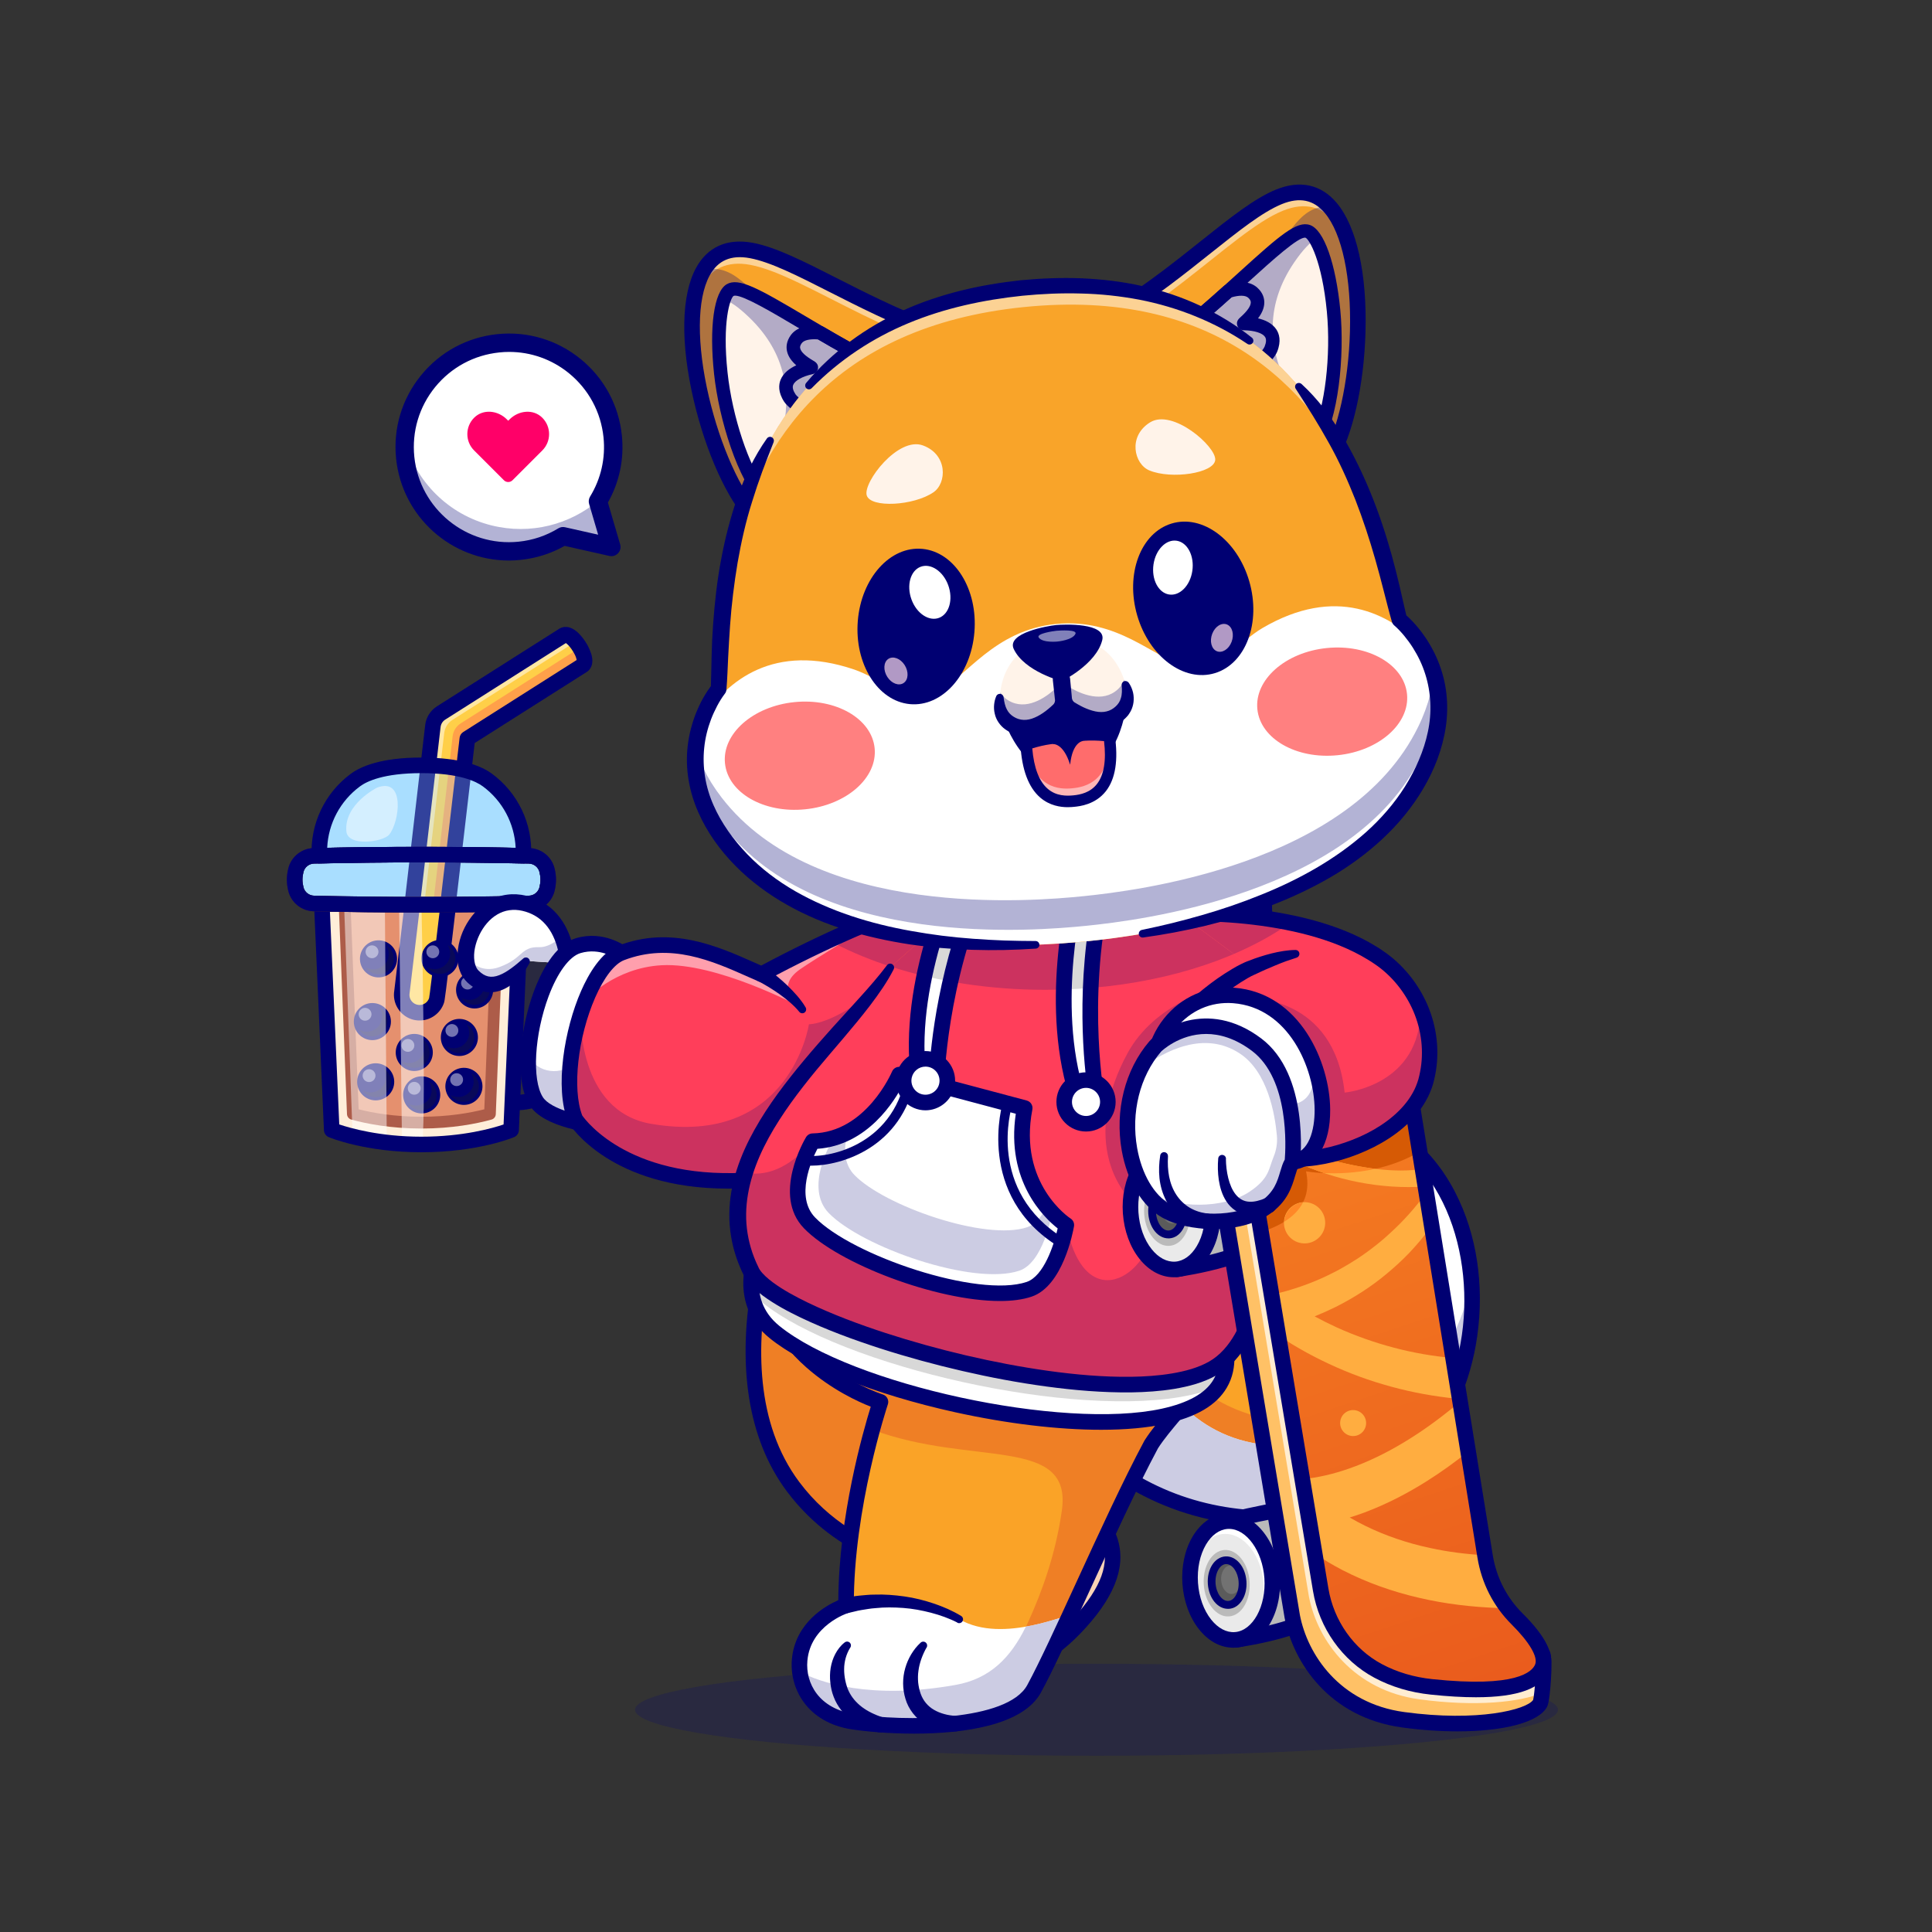 <?xml version="1.0" encoding="utf-8"?>
<!-- Generator: Adobe Illustrator 26.4.1, SVG Export Plug-In . SVG Version: 6.00 Build 0)  -->
<svg version="1.1" xmlns="http://www.w3.org/2000/svg" xmlns:xlink="http://www.w3.org/1999/xlink" x="0px" y="0px"
	 viewBox="0 0 4000 4000" style="enable-background:new 0 0 4000 4000;" xml:space="preserve">
<rect x="0" y="0" width="4000" height="4000" fill="#333333" stroke="none"/>
<style type="text/css">
	.st0{opacity:0.2;}
	.st1{fill:#000072;}
	.st2{fill:#A9DEFF;}
	.st3{fill:#FFEED9;}
	.st4{fill:#E5906E;}
	.st5{fill:#AD5C49;}
	.st6{fill:#090959;}
	.st7{opacity:0.45;}
	.st8{fill:#FFFFFF;}
	.st9{fill:#3BB7F4;}
	.st10{fill:#2C78F2;}
	.st11{fill:#FFCF48;}
	.st12{opacity:0.5;}
	.st13{fill:#C1A68E;}
	.st14{fill:#FFA04A;}
	.st15{fill:#371A45;}
	.st16{opacity:0.3;}
	.st17{fill:#FFF3E9;}
	.st18{fill:#FAA327;}
	.st19{fill:#FF9343;}
	.st20{fill:#EF7F25;}
	.st21{fill:#F9D3B7;}
	.st22{fill:#FF5A5A;}
	.st23{fill:#FF3E5A;}
	.st24{fill:#D82B2B;}
	.st25{fill:#FFAD40;}
	.st26{fill:#D8D8D8;}
	.st27{fill:#BABABA;}
	.st28{fill:#EAEAEA;}
	.st29{fill:#5B5B5B;}
	.st30{fill:#727272;}
	.st31{fill:#FFC166;}
	.st32{opacity:0.7;}
	.st33{fill:#27A8FF;}
	.st34{fill:url(#SVGID_1_);}
	.st35{fill:#D65A05;}
	.st36{fill:#FF8827;}
	.st37{fill:#FF0068;}
	.st38{fill:#F9A429;}
	.st39{fill:#512717;}
	.st40{fill:#FF8080;}
	.st41{fill:#FF6C6C;}
	.st42{fill:#B199C5;}
</style>
<g>
	<g>
		<g class="st0">
			<ellipse class="st1" cx="2270.2" cy="3539.9" rx="955.4" ry="95.2"/>
		</g>
		<g class="st0">
			<path class="st1" d="M1180.1,2050.2c0,0,18-207.7-182.8-192.2c-188.4,14.6-118.7,348.3-118.7,348.3s150.7,112.6,241.1,64.3
				C1186.2,2235.2,1180.1,2050.2,1180.1,2050.2z"/>
		</g>
		<g>
			<path class="st1" d="M1067.6,2298.7c-91,0-193.3-75.5-198.6-79.5c-3.1-2.3-5.3-5.8-6.1-9.6c-1.8-8.6-43.3-212.9,32.1-313.4
				c24.6-32.7,58.6-51,101.2-54.3c62.9-4.9,112.5,10.5,147.4,45.7c58.2,58.8,53.6,151.6,52.8,162.9c0.7,23.8,3.3,195.7-69,234.3
				C1108.9,2294.7,1088.5,2298.7,1067.6,2298.7z M893.2,2197c21,14.7,104.6,69.8,173.7,69.8c16.2,0,31.6-3,45.2-10.3
				c41.9-22.4,54.1-138.1,51.9-205.7c0-0.6,0-1.3,0.1-1.9c0.1-1.3,6.6-88.2-43.6-138.7c-27.9-28.1-68.9-40.2-121.9-36.1
				c-33.4,2.6-58.9,16.2-77.9,41.5C860.6,1995.5,887.1,2163.1,893.2,2197z"/>
		</g>
		<g>
			<g>
				<path class="st2" d="M1058.2,2339.4c0,0-71.5,30-185.7,30c-114.2,0-185.7-30-185.7-30l-20.5-467.7h412.4L1058.2,2339.4z"/>
			</g>
			<g>
				<path class="st2" d="M1058.2,2339.4c0,0-71.5,30-185.7,30c-114.2,0-185.7-30-185.7-30l-20.5-467.7h412.4L1058.2,2339.4z"/>
			</g>
			<g>
				<path class="st3" d="M1078.8,1871.7l-20.5,467.7c0,0-58.3,24.5-153.7,29.3c-10.3,0.5-20.9,0.8-32,0.8c-14.1,0-27.5-0.5-40.2-1.3
					c-11-0.7-21.5-1.6-31.4-2.8c-28.4-3.3-52.3-8.1-70.7-12.6c-28-6.9-43.4-13.4-43.4-13.4l-20.5-467.7H1078.8z"/>
			</g>
			<g>
				<path class="st4" d="M872.5,2324.3c-64.1,0-113.6-10.3-141.9-18.1l-17.1-434.5h317.9l-17.1,434.5
					C986.2,2313.9,936.6,2324.3,872.5,2324.3z"/>
			</g>
			<g>
				<path class="st5" d="M872.5,2336.5c-64.3,0-114.4-10.1-145.1-18.5c-5.1-1.4-8.8-6-9-11.3l-17.1-434.5c-0.1-3.3,1.1-6.5,3.4-8.9
					c2.3-2.4,5.5-3.7,8.8-3.7h317.9c3.3,0,6.5,1.4,8.8,3.7c2.3,2.4,3.5,5.6,3.4,8.9l-17.1,434.5c-0.2,5.3-3.8,9.9-9,11.3
					C986.9,2326.4,936.8,2336.5,872.5,2336.5z M742.5,2296.7c29.6,7.5,74.2,15.4,130.1,15.4c55.9,0,100.4-7.9,130.1-15.4l16.2-412.8
					H726.2L742.5,2296.7z"/>
			</g>
			<g>
				<g>
					
						<ellipse transform="matrix(0.95 -0.313 0.313 0.95 -655.075 412.683)" class="st1" cx="959.5" cy="2249.3" rx="38.4" ry="38.4"/>
				</g>
				<g>
					
						<ellipse transform="matrix(0.707 -0.707 0.707 0.707 -1309.459 1337.248)" class="st1" cx="959.5" cy="2249.3" rx="31.9" ry="31.9"/>
				</g>
				<g>
					<path class="st6" d="M990.6,2242.4c3.8,17.2-7,34.2-24.2,38c-13.2,2.9-26.4-2.8-33.4-13.4c6.6,3.8,14.7,5.2,22.7,3.4
						c17.2-3.8,28-20.9,24.2-38.1c-0.9-4-2.4-7.6-4.6-10.8C982.8,2225.9,988.6,2233.2,990.6,2242.4z"/>
				</g>
				<g class="st7">
					<path class="st8" d="M958.4,2232.4c1.6,7.2-2.9,14.3-10.1,15.9s-14.3-2.9-15.9-10.1c-1.6-7.2,2.9-14.3,10.1-15.9
						C949.7,2220.7,956.8,2225.2,958.4,2232.4z"/>
				</g>
			</g>
			<g>
				<g>
					
						<ellipse transform="matrix(0.989 -0.148 0.148 0.989 -325.38 153.793)" class="st1" cx="872.5" cy="2267.1" rx="38.4" ry="38.4"/>
				</g>
				<g>
					
						<ellipse transform="matrix(0.707 -0.707 0.707 0.707 -1347.515 1280.973)" class="st1" cx="872.5" cy="2267.1" rx="31.9" ry="31.9"/>
				</g>
				<g>
					<path class="st6" d="M903.6,2260.2c3.8,17.2-7,34.2-24.2,38c-13.2,2.9-26.4-2.8-33.4-13.4c6.6,3.8,14.7,5.2,22.7,3.4
						c17.2-3.8,28-20.9,24.2-38.1c-0.9-4-2.4-7.6-4.6-10.8C895.8,2243.7,901.6,2251,903.6,2260.2z"/>
				</g>
				<g class="st7">
					
						<ellipse transform="matrix(0.542 -0.84 0.84 0.542 -1500.248 1753.049)" class="st8" cx="858.4" cy="2253.1" rx="13.3" ry="13.3"/>
				</g>
			</g>
			<g>
				<g>
					<circle class="st1" cx="777.8" cy="2239.8" r="38.4"/>
				</g>
				<g>
					
						<ellipse transform="matrix(0.559 -0.829 0.829 0.559 -1514.058 1632.327)" class="st1" cx="777.8" cy="2239.8" rx="31.9" ry="31.9"/>
				</g>
				<g>
					<path class="st6" d="M808.9,2232.9c3.8,17.2-7,34.2-24.2,38c-13.2,2.9-26.4-2.8-33.4-13.4c6.6,3.8,14.7,5.2,22.7,3.4
						c17.2-3.8,28-20.9,24.2-38.1c-0.9-4-2.4-7.6-4.6-10.8C801.1,2216.4,806.9,2223.7,808.9,2232.9z"/>
				</g>
				<g class="st7">
					
						<ellipse transform="matrix(1 -3.259049e-02 3.259049e-02 1 -72.135 26.072)" class="st8" cx="763.7" cy="2225.8" rx="13.3" ry="13.3"/>
				</g>
			</g>
			<g>
				<g>
					<circle class="st1" cx="857.7" cy="2179" r="38.4"/>
				</g>
				<g>
					
						<ellipse transform="matrix(0.543 -0.84 0.84 0.543 -1437.917 1716.628)" class="st1" cx="857.7" cy="2179" rx="31.9" ry="31.9"/>
				</g>
				<g>
					<path class="st6" d="M888.8,2172.1c3.8,17.2-7,34.2-24.2,38c-13.2,2.9-26.4-2.8-33.4-13.4c6.6,3.8,14.7,5.2,22.7,3.4
						c17.2-3.8,28-20.9,24.2-38.1c-0.9-4-2.4-7.6-4.6-10.8C881.1,2155.6,886.8,2163,888.8,2172.1z"/>
				</g>
				<g class="st7">
					
						<ellipse transform="matrix(0.157 -0.988 0.988 0.157 -1427.062 2658.071)" class="st8" cx="843.7" cy="2165.1" rx="13.3" ry="13.3"/>
				</g>
			</g>
			<g>
				<g>
					
						<ellipse transform="matrix(6.933031e-02 -0.998 0.998 6.933031e-02 -1258.897 2947.299)" class="st1" cx="950.2" cy="2148.4" rx="38.4" ry="38.4"/>
				</g>
				<g>
					
						<ellipse transform="matrix(0.457 -0.89 0.89 0.457 -1394.984 2012.241)" class="st1" cx="950.2" cy="2148.4" rx="31.9" ry="31.9"/>
				</g>
				<g>
					<path class="st6" d="M981.3,2141.5c3.8,17.2-7,34.2-24.2,38c-13.2,2.9-26.4-2.8-33.4-13.4c6.6,3.8,14.7,5.2,22.7,3.4
						c17.2-3.8,28-20.9,24.2-38.1c-0.9-4-2.4-7.6-4.6-10.8C973.5,2125,979.3,2132.3,981.3,2141.5z"/>
				</g>
				<g class="st7">
					
						<ellipse transform="matrix(0.269 -0.963 0.963 0.269 -1371.595 2460.782)" class="st8" cx="936.1" cy="2134.4" rx="13.3" ry="13.3"/>
				</g>
			</g>
			<g>
				<g>
					
						<ellipse transform="matrix(0.102 -0.995 0.995 0.102 -1411.132 2665.791)" class="st1" cx="770.2" cy="2114.1" rx="38.4" ry="38.4"/>
				</g>
				<g>
					
						<ellipse transform="matrix(0.546 -0.837 0.837 0.546 -1421.161 1603.698)" class="st1" cx="770.2" cy="2114.1" rx="31.9" ry="31.9"/>
				</g>
				<g>
					<path class="st6" d="M801.3,2107.2c3.8,17.2-7,34.2-24.2,38c-13.2,2.9-26.4-2.8-33.4-13.4c6.6,3.8,14.7,5.2,22.7,3.4
						c17.2-3.8,28-20.9,24.2-38.1c-0.9-4-2.4-7.6-4.6-10.8C793.5,2090.7,799.3,2098.1,801.3,2107.2z"/>
				</g>
				<g class="st7">
					
						<ellipse transform="matrix(0.707 -0.707 0.707 0.707 -1263.557 1149.798)" class="st8" cx="756.2" cy="2100.1" rx="13.3" ry="13.3"/>
				</g>
			</g>
			<g>
				<g>
					
						<ellipse transform="matrix(0.997 -8.410503e-02 8.410503e-02 0.997 -168.802 89.854)" class="st1" cx="982.1" cy="2048.4" rx="38.4" ry="38.4"/>
				</g>
				<g>
					
						<ellipse transform="matrix(0.455 -0.891 0.891 0.455 -1288.898 1991.917)" class="st1" cx="982.1" cy="2048.4" rx="31.9" ry="31.9"/>
				</g>
				<g>
					<path class="st6" d="M1013.2,2041.5c3.8,17.2-7,34.2-24.2,38c-13.2,2.9-26.4-2.8-33.4-13.4c6.6,3.8,14.7,5.2,22.7,3.4
						c17.2-3.8,28-20.9,24.2-38.1c-0.9-4-2.4-7.6-4.6-10.8C1005.4,2025,1011.1,2032.4,1013.2,2041.5z"/>
				</g>
				<g class="st7">
					
						<ellipse transform="matrix(0.14 -0.99 0.99 0.14 -1181.713 2708.858)" class="st8" cx="968" cy="2034.5" rx="13.3" ry="13.3"/>
				</g>
			</g>
			<g>
				<g>
					
						<ellipse transform="matrix(0.999 -4.608442e-02 4.608442e-02 0.999 -90.648 38.219)" class="st1" cx="783.6" cy="1985.1" rx="38.4" ry="38.4"/>
				</g>
				<g>
					
						<ellipse transform="matrix(0.707 -0.707 0.707 0.707 -1174.152 1135.482)" class="st1" cx="783.6" cy="1985.1" rx="31.9" ry="31.9"/>
				</g>
				<g>
					<path class="st6" d="M814.7,1978.2c3.8,17.2-7,34.2-24.2,38c-13.2,2.9-26.4-2.8-33.4-13.4c6.6,3.8,14.7,5.2,22.7,3.4
						c17.2-3.8,28-20.9,24.2-38.1c-0.9-4-2.4-7.6-4.6-10.8C806.9,1961.7,812.7,1969,814.7,1978.2z"/>
				</g>
				<g class="st7">
					
						<ellipse transform="matrix(0.157 -0.988 0.988 0.157 -1298.034 2421.363)" class="st8" cx="769.5" cy="1971.1" rx="13.3" ry="13.3"/>
				</g>
			</g>
			<g>
				<g>
					
						<ellipse transform="matrix(0.397 -0.918 0.918 0.397 -1377.176 2041.695)" class="st9" cx="864.2" cy="2068.3" rx="38.4" ry="38.4"/>
				</g>
				<g>
					
						<ellipse transform="matrix(0.543 -0.84 0.84 0.543 -1341.916 1671.36)" class="st9" cx="864.2" cy="2068.3" rx="31.9" ry="31.9"/>
				</g>
				<g>
					<path class="st10" d="M895.3,2061.4c3.8,17.2-7,34.2-24.2,38c-13.2,2.9-26.4-2.8-33.4-13.4c6.6,3.8,14.7,5.2,22.7,3.4
						c17.2-3.8,28-20.9,24.2-38.1c-0.9-4-2.4-7.6-4.6-10.8C887.5,2044.9,893.3,2052.2,895.3,2061.4z"/>
				</g>
				<g class="st7">
					
						<ellipse transform="matrix(0.157 -0.988 0.988 0.157 -1312.212 2571.135)" class="st8" cx="850.2" cy="2054.3" rx="13.3" ry="13.3"/>
				</g>
			</g>
			<g>
				<g>
					<path class="st11" d="M928,1873.4c-22.7,192.9-23.3,194.7-24.4,198c-5.1,15.5-19.6,25.3-35.1,25.3c-3.8,0-7.8-0.6-11.7-1.9
						c-17.6-5.8-27.9-23.7-24.8-41.4c1.2-9.1,10-83.3,21.4-180C878.4,1873.6,903.2,1873.6,928,1873.4z"/>
				</g>
				<g>
					<path class="st1" d="M868.6,2112.8c-5.7,0-11.3-0.9-16.7-2.7c-24.6-8.2-39.9-33.5-35.6-59c1.3-9.8,9.6-79.9,21.4-179.5
						c1-8.1,7.8-14.2,16-14.2c0,0,0,0,0.1,0c26.7,0.1,51,0.1,74.3,0c0,0,0.1,0,0.1,0c4.6,0,8.9,2,12,5.4c3.1,3.4,4.5,8,4,12.6
						c-22.9,194.8-23.4,196-25.1,201.2C911.7,2098.2,891.5,2112.8,868.6,2112.8z M867.9,1889.6c-11.2,94.5-18.7,157.6-19.8,166
						c0,0.2-0.1,0.4-0.1,0.7c-1.8,10.1,4.2,20.1,14,23.3c2.2,0.7,4.4,1.1,6.6,1.1c9,0,17-5.7,19.8-14.3c1-4.2,6.3-47.7,21.5-176.8
						C896.4,1889.6,882.5,1889.6,867.9,1889.6z"/>
				</g>
			</g>
			<g>
				<g>
					
						<ellipse transform="matrix(0.998 -6.322595e-02 6.322595e-02 0.998 -123.647 61.563)" class="st1" cx="910.9" cy="1984.5" rx="38.4" ry="38.4"/>
				</g>
				<g>
					
						<ellipse transform="matrix(0.18 -0.984 0.984 0.18 -1204.956 2523.924)" class="st1" cx="910.9" cy="1984.5" rx="31.9" ry="31.9"/>
				</g>
				<g>
					<path class="st6" d="M942,1977.6c3.8,17.2-7,34.2-24.2,38c-13.2,2.9-26.4-2.8-33.4-13.4c6.6,3.8,14.7,5.2,22.7,3.4
						c17.2-3.8,28-20.9,24.2-38.1c-0.9-4-2.4-7.6-4.6-10.8C934.2,1961.1,940,1968.4,942,1977.6z"/>
				</g>
				<g class="st7">
					
						<ellipse transform="matrix(0.542 -0.84 0.84 0.542 -1245.191 1655.896)" class="st8" cx="896.8" cy="1970.5" rx="13.3" ry="13.3"/>
				</g>
			</g>
			<g>
				<path class="st3" d="M1083.7,1771.7c-140.8-3.1-281.6-3.1-422.4,0c-2.9-64.2,27-121.5,74.4-156.6
					c16.1-11.9,54.3-30.5,136.8-30.5s120.7,18.6,136.8,30.5C1056.7,1650.1,1086.6,1707.5,1083.7,1771.7z"/>
			</g>
			<g class="st12">
				<path class="st8" d="M800.8,2365.4c-28.4-3.3-52.3-8.1-70.7-12.6l-17.8-481.1h84.5L800.8,2365.4z"/>
			</g>
			<g class="st12">
				<path class="st8" d="M872.5,2369.5c-14.1,0-27.5-0.5-40.2-1.3l-6.1-496.5h46.3C872.5,1871.7,883.6,2369.5,872.5,2369.5z"/>
			</g>
			<g>
				<path class="st13" d="M965.1,1630.7c0,0,68.6,34,63.6,90.4c-2.9,32.8-76.5,22-88.7,6.9C918.5,1701.4,906.5,1608.4,965.1,1630.7z
					"/>
			</g>
			<g>
				<g>
					<path class="st3" d="M1095.3,1870.6c-148.5,3.4-296.9,3.4-445.5,0c-17.6-0.4-32.9-12.5-37.2-29.6c-3.5-13.7-3.5-25.8,0-39.5
						c4.3-17.1,19.6-29.2,37.2-29.6c148.5-3.4,296.9-3.4,445.5,0c17.6,0.4,32.9,12.5,37.2,29.6c3.5,13.7,3.5,25.8,0,39.5
						C1128.1,1858.1,1112.9,1870.2,1095.3,1870.6z"/>
				</g>
				<g class="st12">
					<ellipse class="st8" cx="889.2" cy="1821.2" rx="209.1" ry="16.5"/>
				</g>
			</g>
			<g>
				<path class="st1" d="M872.5,2385.6c-116.1,0-188.9-30-191.9-31.3c-5.7-2.4-9.6-7.9-9.9-14.1l-20.5-467.7
					c-0.2-4.4,1.4-8.7,4.5-11.8c3-3.2,7.2-5,11.6-5h412.4c4.4,0,8.6,1.8,11.6,5c3,3.2,4.6,7.4,4.5,11.8l-20.5,467.7
					c-0.3,6.2-4.1,11.7-9.9,14.1C1061.4,2355.6,988.6,2385.6,872.5,2385.6z M702.4,2328c22.5,7.6,84,25.4,170.1,25.4
					c86.4,0,147.7-17.7,170.1-25.3l19.3-440.2H683.1L702.4,2328z M1058.2,2339.4L1058.2,2339.4L1058.2,2339.4z"/>
			</g>
			<g>
				<g>
					<path class="st2" d="M1095.3,1870.6c-148.5,3.4-296.9,3.4-445.5,0c-17.6-0.4-32.9-12.5-37.2-29.6c-3.5-13.7-3.5-25.8,0-39.5
						c4.3-17.1,19.6-29.2,37.2-29.6c148.5-3.4,296.9-3.4,445.5,0c17.6,0.4,32.9,12.5,37.2,29.6c3.5,13.7,3.5,25.8,0,39.5
						C1128.1,1858.1,1112.9,1870.2,1095.3,1870.6z"/>
				</g>
			</g>
			<g>
				<path class="st2" d="M1083.7,1771.7c-140.8-3.1-281.6-3.1-422.4,0c-2.9-64.2,27-121.5,74.4-156.6
					c16.1-11.9,54.3-30.5,136.8-30.5s120.7,18.6,136.8,30.5C1056.7,1650.1,1086.6,1707.5,1083.7,1771.7z"/>
			</g>
			<g>
				<g>
					<g>
						<path class="st11" d="M1206.1,1377.7L967.7,1529c-11.3,96.1-20.5,175.4-28.1,240.6c-4.6,39.3-8.6,73.5-12.1,103.3
							c-10.3,0-20.5,0.1-30.8,0.1c-6.1,0-12.2,0-18.3,0c-8.4,0-16.7,0-25.1,0c3.8-32.7,7.9-67.9,12-103.7
							c11.2-96.6,22.9-197.4,30.9-266.5c1.3-11.1,7.6-21,17-27l253.3-160.7c1.7-1.1,3.7-1.4,5.7-1.2c0.3,0,0.5,0,0.8,0.1
							c0.3,0,0.6,0.1,0.9,0.2c0,0,0,0,0.1,0c0.4,0.1,0.9,0.3,1.3,0.5c5.4,1.9,11.5,7.2,17,14c3.1,3.7,5.9,7.8,8.5,12.1
							c0,0,0.1,0.1,0.1,0.2c0.5,0.9,1.1,1.9,1.6,2.8c0.8,1.5,1.6,3,2.3,4.5c0.3,0.7,0.6,1.4,0.9,2c0.5,1.1,0.9,2.1,1.3,3.2
							c0.3,0.6,0.5,1.2,0.7,1.8c0.3,0.9,0.6,1.9,0.9,2.8c0,0,0,0,0,0.1c0.2,0.7,0.4,1.4,0.5,2.1c0.2,0.6,0.3,1.2,0.4,1.7
							c0.2,1,0.4,1.9,0.5,2.8C1210.9,1370.7,1209.7,1375.4,1206.1,1377.7z"/>
					</g>
				</g>
				<g class="st12">
					<g>
						<path class="st8" d="M1192.4,1328.9c-0.9,0.2-1.7,0.5-2.5,1l-253.2,160.6c-9.5,6-15.6,15.9-17,27
							c-7.6,65.6-18.6,159.9-29.3,251.9c-4.1,35.5-8.2,70.6-12,103.7c-8.4,0-16.7,0-25.1,0c3.8-32.7,7.9-67.9,12-103.7
							c11.2-96.6,22.9-197.4,30.9-266.5c1.3-11.1,7.6-21,17-27l253.3-160.7c1.7-1.1,3.7-1.4,5.7-1.2c0.3,0,0.5,0,0.8,0.1
							c0.3,0,0.6,0.1,0.9,0.2c0,0,0,0,0.1,0c0.4,0.1,0.9,0.3,1.3,0.5C1180.8,1316.8,1186.9,1322.1,1192.4,1328.9z"/>
					</g>
				</g>
				<g>
					<g>
						<path class="st11" d="M1206.1,1377.7L967.7,1529c-11.3,96.1-20.5,175.4-28.1,240.6c-4.6,39.3-8.6,73.5-12.1,103.3
							c-10.3,0-20.5,0.1-30.8,0.1c3.8-33.1,7.9-68.2,12-103.6c10.4-89.8,21-181,28.4-245c1.3-11.1,7.5-21,17-26.9l246.7-156.5
							c0,0,0.1,0.1,0.1,0.2c0.5,0.9,1.1,1.9,1.6,2.8c0.8,1.5,1.6,3,2.3,4.5c0.3,0.7,0.6,1.4,0.9,2c0.5,1.1,0.9,2.1,1.3,3.2
							c0.3,0.6,0.5,1.2,0.7,1.8c0.3,0.9,0.6,1.9,0.9,2.8c0,0,0,0,0,0.1c0.2,0.7,0.4,1.4,0.5,2.1c0.2,0.6,0.3,1.2,0.4,1.7
							c0.2,1,0.4,1.9,0.5,2.8C1210.9,1370.7,1209.7,1375.4,1206.1,1377.7z"/>
					</g>
				</g>
				<g>
					<g>
						<path class="st14" d="M1206.1,1377.7L967.7,1529c-11.3,96.1-20.5,175.4-28.1,240.6c-4.6,39.3-8.6,73.5-12.1,103.3
							c-10.3,0-20.5,0.1-30.8,0.1c3.8-33.1,7.9-68.2,12-103.6c10.4-89.8,21-181,28.4-245c1.3-11.1,7.5-21,17-26.9l246.7-156.5
							c0,0,0.1,0.1,0.1,0.2c0.5,0.9,1.1,1.9,1.6,2.8c0.8,1.5,1.6,3,2.3,4.5c0.3,0.7,0.6,1.4,0.9,2c0.5,1.1,0.9,2.1,1.3,3.2
							c0.3,0.6,0.5,1.2,0.7,1.8c0.3,0.9,0.6,1.9,0.9,2.8c0,0,0,0,0,0.1c0.2,0.7,0.4,1.4,0.5,2.1c0.2,0.6,0.3,1.2,0.4,1.7
							c0.2,1,0.4,1.9,0.5,2.8C1210.9,1370.7,1209.7,1375.4,1206.1,1377.7z"/>
					</g>
				</g>
				<g>
					<g>
						<path class="st1" d="M878.5,1889.2c-8.4,0-16.8,0-25.2,0c-4.6,0-8.9-2-12-5.4c-3-3.4-4.5-8-3.9-12.5l12-103.7
							c11.2-96.5,22.9-197.4,30.9-266.5c1.9-16,10.8-30.1,24.3-38.7l253.3-160.7c4.7-3,10.1-4.2,15.7-3.6c0.7,0,1.3,0.1,2,0.2
							c0.6,0.1,1.1,0.2,1.7,0.3c0.5,0.1,1,0.2,1.6,0.4c0.1,0,0.2,0.1,0.2,0.1c0.7,0.2,1.3,0.4,1.9,0.7c8,2.9,16.1,9.3,23.9,19
							c3.4,4.2,6.8,8.9,9.8,14.1l0,0c0.1,0.2,0.2,0.3,0.3,0.5c0.6,1,1.1,1.9,1.6,2.9c1,1.8,2,3.7,2.8,5.6c0.3,0.7,0.7,1.5,1,2.3
							c0.6,1.2,1.1,2.4,1.5,3.6c0.4,1,0.8,2,1.1,3c0.3,0.8,0.5,1.6,0.8,2.3c0.1,0.4,0.2,0.8,0.4,1.1h0c0.2,0.9,0.4,1.6,0.6,2.2
							c0.2,0.9,0.4,1.7,0.6,2.5c0.3,1.3,0.5,2.7,0.7,4.2c2.2,17.5-7.2,25.6-11.4,28.2l-231.9,147.1c-10.9,92.7-19.8,169.5-27.2,233
							c-3.2,27.5-6.1,52.5-8.8,75.2l-3.3,28.1c-0.9,8.1-7.8,14.2-15.9,14.2c-10.3,0-20.5,0.1-30.8,0.1
							C890.7,1889.2,884.6,1889.2,878.5,1889.2z M927.5,1872.9L927.5,1872.9L927.5,1872.9z M871.4,1857c2.4,0,4.8,0,7.2,0
							c6,0,12,0,18,0c5.6,0,11.1,0,16.5,0l1.6-13.9c2.7-22.7,5.6-47.8,8.8-75.2c7.6-65.2,16.9-144.5,28.1-240.6
							c0.6-4.8,3.3-9.1,7.4-11.7l234.9-149.1c0-0.1,0-0.3-0.1-0.5c-0.1-0.3-0.1-0.7-0.2-1c-0.2-0.5-0.2-0.7-0.3-1.2l-0.1-0.3
							c0-0.1-0.1-0.2-0.1-0.4c-0.2-0.7-0.4-1.3-0.6-2c0-0.1-0.2-0.6-0.2-0.7c-0.2-0.5-0.3-0.7-0.5-1.2c-0.2-0.6-0.5-1.1-0.7-1.7
							c-0.1-0.2-0.2-0.5-0.3-0.7c-0.2-0.4-0.4-0.8-0.6-1.2c-0.6-1.3-1.2-2.5-1.9-3.6c-0.4-0.7-0.8-1.5-1.3-2.2
							c-0.1-0.2-0.3-0.5-0.4-0.7c-2.1-3.5-4.4-6.8-6.7-9.6c-3.6-4.4-6.5-6.9-8.3-8.1l-249.8,158.5c-5.4,3.4-8.8,9-9.6,15.2
							c-8.1,69.1-19.8,169.9-30.9,266.4L871.4,1857z"/>
					</g>
				</g>
			</g>
			<g>
				<g>
					<path class="st15" d="M872.5,1889.2c-74.5,0-149.1-0.8-223.1-2.5c-24.8-0.6-46.4-17.7-52.4-41.7c-4.1-16.4-4.1-31,0-47.4
						c6-24,27.6-41.2,52.4-41.7c148-3.4,298.1-3.4,446.2,0c24.8,0.6,46.4,17.7,52.4,41.7c4.1,16.4,4.1,31,0,47.4
						c-6,24-27.6,41.2-52.4,41.7l0,0C1021.6,1888.3,947.1,1889.2,872.5,1889.2z M1095.3,1870.6L1095.3,1870.6L1095.3,1870.6z
						 M872.5,1785.4c-74.3,0-148.6,0.8-222.3,2.5c-10.4,0.2-19.4,7.4-21.9,17.4c-2.8,11.1-2.8,20.6,0,31.7
						c2.5,10,11.5,17.2,21.9,17.4c147.6,3.3,297.2,3.3,444.8,0l0,0c10.4-0.2,19.4-7.4,21.9-17.4c2.8-11.1,2.8-20.6,0-31.7
						c-2.5-10-11.5-17.2-21.9-17.4C1021.1,1786.3,946.8,1785.4,872.5,1785.4z"/>
				</g>
			</g>
			<g class="st16">
				<g>
					<path class="st2" d="M1095.3,1870.6c-148.5,3.4-296.9,3.4-445.5,0c-17.6-0.4-32.9-12.5-37.2-29.6c-3.5-13.7-3.5-25.8,0-39.5
						c4.3-17.1,19.6-29.2,37.2-29.6c148.5-3.4,296.9-3.4,445.5,0c17.6,0.4,32.9,12.5,37.2,29.6c3.5,13.7,3.5,25.8,0,39.5
						C1128.1,1858.1,1112.9,1870.2,1095.3,1870.6z"/>
				</g>
			</g>
			<g class="st16">
				<path class="st2" d="M1083.7,1771.7c-140.8-3.1-281.6-3.1-422.4,0c-2.9-64.2,27-121.5,74.4-156.6
					c16.1-11.9,54.3-30.5,136.8-30.5s120.7,18.6,136.8,30.5C1056.7,1650.1,1086.6,1707.5,1083.7,1771.7z"/>
			</g>
			<g>
				<g>
					<path class="st15" d="M872.5,1889.2c-74.5,0-149.1-0.8-223.1-2.5c-24.8-0.6-46.4-17.7-52.4-41.7c-4.1-16.4-4.1-31,0-47.4
						c6-24,27.6-41.2,52.4-41.7c148-3.4,298.1-3.4,446.2,0c24.8,0.6,46.4,17.7,52.4,41.7c4.1,16.4,4.1,31,0,47.4
						c-6,24-27.6,41.2-52.4,41.7l0,0C1021.6,1888.3,947.1,1889.2,872.5,1889.2z M1095.3,1870.6L1095.3,1870.6L1095.3,1870.6z
						 M872.5,1785.4c-74.3,0-148.6,0.8-222.3,2.5c-10.4,0.2-19.4,7.4-21.9,17.4c-2.8,11.1-2.8,20.6,0,31.7
						c2.5,10,11.5,17.2,21.9,17.4c147.6,3.3,297.2,3.3,444.8,0l0,0c10.4-0.2,19.4-7.4,21.9-17.4c2.8-11.1,2.8-20.6,0-31.7
						c-2.5-10-11.5-17.2-21.9-17.4C1021.1,1786.3,946.8,1785.4,872.5,1785.4z"/>
				</g>
			</g>
			<g>
				<g>
					<path class="st1" d="M878.5,1889.2c-8.4,0-16.8,0-25.2,0c-68.3-0.1-136.9-0.9-203.9-2.5c-24.8-0.6-46.4-17.7-52.4-41.7
						c-4.1-16.4-4.1-31,0-47.4c6-24,27.6-41.2,52.4-41.8c73-1.7,145.6-2.5,216-2.5c5.5,0,11.1,0,16.8,0l8.3,0c6.2,0,12.4,0,18.6,0.1
						c10,0,20.4,0,30.7,0.1c50.9,0.3,103.3,1.1,155.9,2.3c24.8,0.6,46.4,17.7,52.4,41.8c4.1,16.4,4.1,31,0,47.4c0,0,0,0,0,0
						c-6,24-27.6,41.2-52.4,41.8c-54,1.3-110.5,2.1-168,2.4c-10.3,0-20.6,0.1-30.8,0.1C890.7,1889.2,884.6,1889.2,878.5,1889.2z
						 M873.8,1785.5c-2.8,0-5.5,0-8.3,0c-70.2,0-142.6,0.8-215.3,2.5c-10.4,0.2-19.4,7.4-21.9,17.4c-2.8,11.1-2.8,20.6,0,31.7
						c2.5,10,11.5,17.1,21.9,17.4c66.7,1.6,135.1,2.4,203.2,2.5c8.4,0,16.7,0,25.1,0c6-0.1,12.1,0,18.2,0c10.4,0,20.6,0,30.8-0.1
						c57.3-0.3,113.7-1.1,167.4-2.4c10.4-0.2,19.4-7.4,21.9-17.4c2.8-11.1,2.8-20.6,0-31.7c-2.5-10-11.5-17.1-21.9-17.4
						c-52.4-1.2-104.7-1.9-155.4-2.3c-10.3-0.1-20.5-0.2-30.6-0.1c-6.3-0.1-12.4-0.1-18.4-0.1l-8.4,0
						C879.3,1785.5,876.5,1785.5,873.8,1785.5z M1132.4,1841L1132.4,1841L1132.4,1841z"/>
				</g>
			</g>
			<g class="st12">
				<path class="st8" d="M780.7,1630.7c0,0-68.6,34-63.6,90.4c2.9,32.8,76.5,22,88.7,6.9C827.3,1701.4,839.3,1608.4,780.7,1630.7z"
					/>
			</g>
			<g>
				<path class="st1" d="M1083.7,1787.8c-0.1,0-0.2,0-0.4,0c-139.9-3.1-281.8-3.1-421.7,0c-8.5,0.2-16-6.6-16.4-15.4
					c-3.1-66.9,27.2-130.5,81-170.3c20.8-15.4,63-33.7,146.3-33.7c83.4,0,125.6,18.3,146.3,33.7c53.7,39.7,84,103.3,80.9,170.2
					C1099.4,1781,1092.3,1787.8,1083.7,1787.8z M872.5,1753.3c65.2,0,130.3,0.7,195.1,2c-2.4-50.3-27-97-67.9-127.2
					c-13.8-10.2-48.6-27.4-127.2-27.4c-78.5,0-113.4,17.1-127.2,27.4c-40.9,30.2-65.6,76.9-67.9,127.2
					C742.2,1753.9,807.3,1753.3,872.5,1753.3z"/>
			</g>
		</g>
		<g>
			<path class="st17" d="M1175.4,1995.1c0,0-1.4-105.5-91.4-125.3c-94.9-20.9-146.6,110.3-105.4,151.4c43.2,43,89.8-4.6,111.1-31.8"
				/>
		</g>
		<g>
			<path class="st8" d="M1175.4,1995.1l-85.7-5.7c-21.4,27.2-67.9,74.9-111.1,31.8c-9.8-9.8-14.4-24.8-14.3-41.5
				c0.3-53.5,47.5-125.8,119.7-109.9c44.7,9.8,67.5,40.7,79.1,69.4C1175,1968.3,1175.4,1995.1,1175.4,1995.1z"/>
		</g>
		<g>
			<path class="st8" d="M1175.4,1995.1l-10.4-0.7c-1.3-9.3-3.9-22.9-9.8-37.1c-10.4-25.5-30.7-52.9-70.3-61.6
				c-64.2-14.1-106.1,50.1-106.3,97.6c-0.1,14.9,3.9,28.2,12.7,36.9c1,1,2,2,3.1,2.8c-5.3-2.7-10.5-6.6-15.8-11.8
				c-9.8-9.8-14.4-24.8-14.3-41.5c0.3-53.5,47.5-125.8,119.7-109.9c44.7,9.8,67.5,40.7,79.1,69.4
				C1175,1968.3,1175.4,1995.1,1175.4,1995.1z"/>
		</g>
		<g class="st0">
			<path class="st1" d="M1175.4,1995.1l-85.7-5.7c-21.4,27.2-67.9,74.9-111.1,31.8c-9.8-9.8-14.4-24.8-14.3-41.5
				c8.4,12.2,32.4,36,69.4,22.6c49.9-18.1,43.6-42.3,82.2-41.3c18.9,0.5,34.1-11.4,47.2-21.8
				C1175,1968.3,1175.4,1995.1,1175.4,1995.1z"/>
		</g>
		<g>
			<path class="st1" d="M1159.3,1995.3c0-1.7-0.2-4.5-0.5-6.9c-0.2-2.5-0.6-5-0.9-7.5c-0.7-5-1.7-9.9-2.9-14.8
				c-2.4-9.8-5.7-19.3-9.9-28.1c-8.4-17.7-21-32.6-37.2-41.9c-8-4.7-16.9-8.2-26.3-10.3c-9.1-2.1-18.3-2.6-27.1-1.3
				c-17.7,2.4-34,12.5-46.3,26.9c-12.4,14.4-21.1,32.7-24.9,51.3c-3.8,18.4-1.6,38.1,7.7,47c12.7,12.7,25.9,15.9,42.8,9.2
				c8.3-3.2,16.8-8.4,25-14.4c8.3-6,16.4-12.9,24.6-20.1l0.1-0.1c3.4-2.9,8.6-2.6,11.5,0.9c2.3,2.6,2.6,6.3,1,9.2
				c-5.5,10.2-12.2,19.9-20.3,28.8c-8.1,8.8-17.6,17.1-29.4,23.2c-11.6,6.1-26.6,9.9-41.5,7.1c-14.9-2.6-27.8-10.6-37.4-19.7
				c-5.4-5.3-10.2-11.9-13.2-18.6c-2.9-6.7-5.1-13.6-6-20.3c-2.1-13.6-0.9-26.5,1.5-39c5-24.8,16.6-47.5,33.4-66.5
				c8.4-9.4,18.3-17.8,29.6-24.4c11.2-6.6,24.1-11,37.1-12.7c13.1-1.8,26.4-0.8,38.8,2c12.2,2.8,24.2,7.4,35.3,13.9
				c11,6.5,21.1,14.8,29.4,24.4c8.3,9.6,15.2,20.2,20.5,31.4c5.4,11.1,9.3,22.7,12.2,34.4c1.4,5.9,2.6,11.8,3.5,17.7
				c0.4,3,0.8,6,1.1,9c0.3,3.1,0.5,5.9,0.6,9.7c0.2,8.9-6.8,16.3-15.7,16.5s-16.3-6.8-16.5-15.7L1159.3,1995.3z"/>
		</g>
		<g>
			<path class="st8" d="M1286.4,1972.8c0,0-39.7-29.7-89.3-14.9c-79.6,23.8-131.8,251.7-86.8,322.3c26.3,41.2,128.6,50.6,128.6,50.6
				"/>
		</g>
		<g class="st0">
			<path class="st1" d="M1286.4,1972.8l-47.5,358c0,0-102.4-9.3-128.6-50.6c-13.5-21.3-18.3-56.9-16.1-96.8c0.5,0.8,1.1,1.6,1.4,2.4
				c14.6,36.1,69.5,43.6,96.8,11.4s68.5-237.3,68.5-237.3C1276.7,1965.5,1286.4,1972.8,1286.4,1972.8z"/>
		</g>
		<g>
			<path class="st1" d="M1239,2346.8c-0.5,0-1,0-1.5-0.1c-11.3-1-111.1-11.4-140.7-57.9c-32.6-51.2-19.8-160.4,8.9-237.3
				c13-35,41.6-95.6,86.9-109.1c56.8-16.9,101.7,16.1,103.6,17.5c7.1,5.3,8.6,15.4,3.2,22.5c-5.3,7.1-15.4,8.6-22.5,3.3
				c-1.6-1.1-34.4-24.6-75.1-12.4c-23,6.9-47.6,40.3-66,89.5c-29.5,79.1-34.8,172.8-11.9,208.7c16.1,25.2,80,39.9,116.5,43.2
				c8.9,0.8,15.4,8.6,14.6,17.5C1254.2,2340.6,1247.2,2346.8,1239,2346.8z"/>
		</g>
		<g>
			<g>
				<path class="st18" d="M2576.5,3141c-366.9-33.7-498.5-387.7-498.5-387.7l85.1-61.7c70.4,74.3,143.2,111.9,210.4,124.5
					c18.5,3.5,36.7,5.1,54.2,5.1c62.7-0.2,117.9-21.4,157.7-52.5c43.2-33.6,68.4-78.7,66-120.7c-1.9-31.9-22.1-53.6-49.7-45.9
					c-51.2,14.2-22.3,76.5-56.8,88.1c-30.5,10.3-89.3-13.2-107.9-65.5c-2.1-5.9-4-11.9-5.6-17.9l0-0.1c-1.6-5.7-2.9-11.4-4.1-17.2
					c-35.1-177.5,141-341.6,373.6-278.4c152.2,41.4,234.5,185.4,245.5,342.3C3063.6,2897,2908.7,3171.6,2576.5,3141z"/>
			</g>
			<g>
				<path class="st19" d="M2585.4,2768.7c43.2-33.6,68.4-78.7,66-120.7c-1.9-31.9-22.1-53.6-49.7-45.9
					c-51.2,14.2-22.3,76.5-56.8,88.1c-30.5,10.3-89.3-13.2-107.9-65.5c-2.1-5.9-4-11.9-5.6-17.9l0-0.1c-1.6-5.7-2.9-11.4-4.1-17.2
					c20.8,31,60.7,80.7,83,45.5c27.8-44,71.3-162.4,158.2-118.7C2743.3,2554.2,2703,2719.3,2585.4,2768.7z"/>
			</g>
			<g>
				<path class="st20" d="M2576.5,3141c-366.9-33.7-498.5-387.7-498.5-387.7l85.1-61.7c70.4,74.3,143.2,111.9,210.4,124.5
					c18.5,3.5,36.7,5.1,54.2,5.1c48.3,57.3,147.9,138.3,316.4,121c205.6-21,277.5-172.8,302.4-288.7
					C3063.6,2897,2908.7,3171.6,2576.5,3141z"/>
			</g>
			<g>
				<path class="st21" d="M3041.4,2771.7c-32.1,205.6-185.9,395-464.9,369.3c-366.9-33.7-498.5-387.7-498.5-387.7l85.1-61.7
					c70.4,74.3,143.2,111.9,210.4,124.5c49.7,70.6,123.6,190.4,316.8,176.3c88.8-6.5,150.6-41.4,190.2-91.2
					c103.8-57.6,147.6-162.3,165.9-247.6c0.1,0.7,0.1,1.5,0.2,2.2c0.2,3.2,0.4,6.4,0.6,9.5c0.2,4.5,0.4,9,0.4,13.6
					c0.1,2.3,0.1,4.7,0.1,7c0.1,3.9,0,7.9,0,11.8c-0.1,4.7-0.2,9.4-0.4,14c0,0.5,0,0.9,0,1.2c-0.1,4.1-0.4,8.3-0.7,12.4l-0.1,2
					c-0.3,4.9-0.8,9.9-1.2,14.8c-0.5,5-1,9.9-1.7,14.8C3042.8,2761.9,3042.1,2766.8,3041.4,2771.7z"/>
			</g>
			<g>
				<path class="st8" d="M2576.5,3141c-366.9-33.7-498.5-387.7-498.5-387.7l85.1-61.7c70.4,74.3,143.2,111.9,210.4,124.5
					c49.7,70.6,123.6,190.4,316.8,176.3c320.3-23.3,289.7-417.4,130.7-538.8c-130-99.3-389.7-47.5-389.6,153.2
					c-50.4-183.9,129.4-360.8,369.5-295.5C3189.4,2416.8,3122.7,3191.2,2576.5,3141z"/>
			</g>
			<g class="st0">
				<path class="st1" d="M3041.4,2771.7c-32.1,205.6-185.9,395-464.9,369.3c-366.9-33.7-498.5-387.7-498.5-387.7l85.1-61.7
					c70.4,74.3,143.2,111.9,210.4,124.5c49.7,70.6,123.6,190.4,316.8,176.3c88.8-6.5,150.6-41.4,190.2-91.2
					c103.8-57.6,147.6-162.3,165.9-247.6c0.1,0.7,0.1,1.5,0.2,2.2c0.2,3.2,0.4,6.4,0.6,9.5c0.2,4.5,0.4,9,0.4,13.6
					c0.1,2.3,0.1,4.7,0.1,7c0.1,3.9,0,7.9,0,11.8c-0.1,4.7-0.2,9.4-0.4,14c0,0.5,0,0.9,0,1.2c-0.1,4.1-0.4,8.3-0.7,12.4l-0.1,2
					c-0.3,4.9-0.8,9.9-1.2,14.8c-0.5,5-1,9.9-1.7,14.8C3042.8,2761.9,3042.1,2766.8,3041.4,2771.7z"/>
			</g>
			<g>
				<path class="st1" d="M2627.4,3159.2c-16.9,0-34.4-0.8-52.4-2.5c-194.8-17.9-323.6-125.2-397.4-212
					c-79.6-93.8-113.1-182.2-114.4-186c-3-8.2,1.1-17.2,9.3-20.3c8.2-3,17.2,1.1,20.3,9.3c0.5,1.4,33.5,88,109.6,177.4
					c101.7,119.3,228,186.6,375.6,200.2c278.7,25.6,414.3-169.4,445.9-344.1c32.8-181.7-35.6-402.8-227-454.8
					c-117.1-31.8-228.8-5.7-298.9,69.9c-56.7,61.2-73.9,144.6-46,223.1c16,44.8,66.6,63,87.9,55.8c5.7-1.9,7.5-7.7,10.6-25.2
					c3.7-21,9.2-52.7,47-63.2c15.8-4.4,31.3-1.9,43.8,7c15.1,10.8,24.5,30.2,25.9,53.1c3.8,64.1-48.8,132.7-127.7,166.9
					c-36.1,15.6-73.9,23.3-112.1,23.3c-94.4,0-191.9-46.6-275.5-134.8c-6-6.3-5.7-16.3,0.6-22.3c6.3-6,16.3-5.7,22.3,0.6
					c108.1,114,239.8,153,352.3,104.3c67.1-29,111.8-85,108.8-136.2c-0.8-13.2-5.5-24.2-12.8-29.3c-4.8-3.4-10.3-4.2-17-2.3
					c-17.7,4.9-20.7,17.1-24.3,38.2c-3.2,18.5-7.2,41.4-31.6,49.6c-40.8,13.8-106.9-16.7-127.7-75.1
					c-31.9-89.7-12.3-185.1,52.6-255.1c78.2-84.4,201.7-113.9,330.3-78.9c96,26.1,170.6,91.7,215.7,189.7
					c41,88.9,53,195.9,34.1,301.2C3023,2963.4,2892.1,3159.2,2627.4,3159.2z"/>
			</g>
		</g>
		<g>
			<path class="st22" d="M2009.9,1881.3c-78.4-0.4-128.7-6.7-241.3,42.2c-58.8,25.5-124.4,57.1-191.9,93.5
				c-80.2-34.9-178.5-87-290.3-44.2c-74.4,28.5-133.8,247.5-95.3,344c0,0,92.4,149.1,375.8,125.5
				c190.1-15.8,353.3-277.2,353.3-277.2L2009.9,1881.3z"/>
		</g>
		<g>
			<path class="st22" d="M2009.9,1881.3l-47.3,149.7l-17.4,55.1l-25,79c0,0-163.2,261.3-353.3,277.2
				c-283.4,23.6-375.8-125.5-375.8-125.5c-21-52.6-12.8-141.8,11-216.6c19.8-62.2,50.5-114.5,84.3-127.4
				c111.8-42.8,210,9.3,290.3,44.2c48-25.9,95.1-49.3,139.4-69.9c18-8.4,35.5-16.2,52.5-23.6
				C1881.2,1874.6,1931.6,1881,2009.9,1881.3z"/>
		</g>
		<g>
			<path class="st23" d="M2009.9,1881.3l-47.3,149.7l-17.4,55.1l-25,79c0,0-163.2,261.3-353.3,277.2
				c-283.4,23.6-375.8-125.5-375.8-125.5c-21-52.6-12.8-141.8,11-216.6c3.3-10.4,6.9-20.5,10.8-30.2c19.4-48.4,45.3-86.4,73.5-97.2
				c111.8-42.8,210,9.3,290.3,44.2c48-25.9,95.1-49.3,139.4-69.9c18-8.4,35.5-16.2,52.5-23.6c22.6-9.8,42.7-17.4,61.1-23.2
				C1902.6,1876.9,1947.3,1881.1,2009.9,1881.3z"/>
		</g>
		<g class="st12">
			<path class="st8" d="M1657.3,2084.8c-5.1-2.7-174.6-92.5-287.3-86.4c-98.5,5.4-157.1,71.5-157.1,71.5
				c19.4-48.4,45.3-86.4,73.5-97.2c111.8-42.8,210,9.3,290.3,44.2c48-25.9,95.1-49.3,139.4-69.9c18-8.4,35.5-16.2,52.5-23.6
				c22.6-9.8,42.7-17.4,61.1-23.2c-56,33.1-138.8,82.8-172.8,106.3C1600.4,2045.6,1654.6,2083,1657.3,2084.8z"/>
		</g>
		<g class="st0">
			<path class="st1" d="M2009.9,1881.3l-47.3,149.7c-93.2-17.3-177.1-46.3-246.5-84c18-8.4,35.5-16.2,52.5-23.6
				C1881.2,1874.6,1931.6,1881,2009.9,1881.3z"/>
		</g>
		<g>
			<path class="st24" d="M2671.6,1910.5c-34.1,24.2-73.5,45.9-117.1,64.6l-112.3-83.7C2442.1,1891.4,2552.7,1885.8,2671.6,1910.5z"
				/>
		</g>
		<g>
			<path class="st24" d="M2615.7,1945.4c-117,64.3-276,103.9-451.3,103.9c-116.2,0-225.3-17.4-319.7-47.9l281.6-249.1l485.8,65.7
				L2615.7,1945.4z"/>
		</g>
		<g class="st0">
			<path class="st1" d="M1945.1,2086.1l-25,79c0,0-163.2,261.3-353.3,277.2c-283.4,23.6-375.8-125.5-375.8-125.5
				c-21-52.6-12.8-141.8,11-216.6c0,0-7.6,200,145.7,226.5c288.7,49.9,327.1-206,327.1-206s50.4,0.5,134.4-70.1
				C1855,2012.1,1908.5,2048.7,1945.1,2086.1z"/>
		</g>
		<g>
			<path class="st1" d="M1507,2460.9c-242.5,0-325.9-129.8-329.6-135.7c-0.5-0.8-0.9-1.6-1.3-2.5c-28.4-71.2-7.3-192.7,26.9-270.8
				c15.5-35.4,41.5-80.4,77.7-94.2c108.6-41.6,204.7,1.1,282,35.5c4.5,2,8.9,4,13.3,5.9c62.1-33.2,126.3-64.4,186.2-90.4
				c104.4-45.3,157.6-44.6,224.9-43.7c7.4,0.1,15,0.2,22.9,0.2c8.9,0,16.1,7.3,16,16.2c0,8.9-7.2,16-16.1,16c0,0,0,0-0.1,0
				c-8,0-15.7-0.1-23.1-0.2c-66-0.9-113.6-1.5-211.7,41.1c-61.3,26.6-127.2,58.7-190.7,92.9c-4.4,2.3-9.5,2.6-14.1,0.6
				c-6.8-2.9-13.7-6-20.7-9.1c-75.5-33.6-161.2-71.6-257.4-34.8c-19.8,7.6-41.5,35.7-59.7,77.1c-36.2,82.7-48,189.5-27,244.4
				c8.8,12.6,103.4,138.4,360.1,117c180-15,339.4-267.1,341-269.6c4.7-7.5,14.6-9.8,22.2-5.1c7.5,4.7,9.8,14.6,5.1,22.2
				c-6.8,10.9-169.7,268.4-365.6,284.7C1546.7,2460.1,1526.3,2460.9,1507,2460.9z"/>
		</g>
		<g>
			<path class="st1" d="M1654.4,2094.4c-2.3-2.9-5.5-6.4-8.6-9.5c-3.1-3.2-6.5-6.2-9.8-9.2c-6.8-5.9-14-11.5-21.3-16.8
				c-7.3-5.3-15-10.2-22.7-15c-3.9-2.4-7.9-4.6-11.8-6.9l-12-6.5l-0.4-0.2c-7.8-4.2-10.8-14.1-6.5-21.9c4.2-7.8,14.1-10.8,21.9-6.5
				c0.7,0.4,1.4,0.8,1.9,1.2l11.7,8.7c3.8,3,7.7,6,11.4,9.1c7.5,6.2,14.9,12.6,21.9,19.4c7,6.8,13.8,13.8,20.2,21.2
				c3.2,3.8,6.3,7.5,9.2,11.5c3,4.1,5.7,7.8,8.5,12.8c2.2,3.8,0.9,8.8-2.9,11c-3.5,2-7.9,1.1-10.3-1.9L1654.4,2094.4z"/>
		</g>
		<g>
			<path class="st25" d="M1650.9,2402.4c0,0-199.6,421-9,675.7c129.5,173.1,341.2,176.9,341.2,176.9s-115.3,141.2-21.7,183.7
				c116.4,52.8,211.7-9.7,274.4-78.9c61.2-67.6,79.9-123.9,60.5-175.1c-26.6-70.2-286.2-292.5-286.2-292.5l-5.4-191.4"/>
		</g>
		<g>
			<path class="st20" d="M2235.8,3359.7c-62.7,69.2-158,131.8-274.4,78.9c-93.6-42.5,21.7-183.6,21.7-183.6s-41-0.7-97.8-16.3
				c0,0,0,0,0,0c-72.5-19.8-170.8-63.7-243.4-160.7c-190.5-254.7,9-675.6,9-675.6l353.8,298.3l5.4,191.4c0,0,192.6,165,263,255.5
				c11.3,14.6,19.5,27.2,23.2,36.9C2315.7,3235.8,2297.1,3292.1,2235.8,3359.7z"/>
		</g>
		<g>
			<path class="st21" d="M2235.8,3359.7c-62.7,69.2-158,131.8-274.4,78.9c-93.6-42.5,21.7-183.6,21.7-183.6s-41-0.7-97.8-16.3
				c4.5,0.6,274.4,37,387.9-91.1c11.3,14.6,19.5,27.2,23.2,36.9C2315.7,3235.8,2297.1,3292.1,2235.8,3359.7z"/>
		</g>
		<g>
			<path class="st1" d="M2048.5,3474.6c-31,0-62.4-7.1-93.7-21.3c-23.4-10.6-38.6-28.2-43.9-50.8c-10.7-45.7,20.7-102.1,42.2-133.8
				c-64.6-7.8-219.1-40.8-324-181c-80.7-107.8-104.8-262.1-69.9-446c26.2-137.5,75.2-241.9,77.2-246.2c3.8-8,13.4-11.5,21.4-7.7
				c8,3.8,11.5,13.4,7.7,21.4c-2,4.1-193.1,415.3-10.7,659.1c123.1,164.5,326.6,170.4,328.6,170.5c6.2,0.1,11.7,3.8,14.3,9.3
				c2.6,5.6,1.8,12.2-2.1,16.9c-18.1,22.2-63,88.9-53.4,130c3,12.8,11.5,22.3,25.9,28.8c110,49.9,199.8-13.3,255.8-75.1
				c56.5-62.4,74.7-112.8,57.4-158.6c-20.6-54.5-210.3-224.9-281.6-285.9c-3.4-3-5.5-7.2-5.6-11.8l-5.4-191.4
				c-0.2-8.9,6.7-16.3,15.6-16.5c8.7-0.2,16.3,6.7,16.5,15.6l5.2,184.3c44.2,38.1,259.4,225.9,285.3,294.3
				c21.8,57.6,1,120.3-63.6,191.6C2185.2,3439.5,2117.6,3474.6,2048.5,3474.6z"/>
		</g>
		<g>
			<path class="st25" d="M1698.4,2224.9c-58.8,84-110.5,177-127.1,288c-44.4,297.3,251.6,389.5,251.6,389.5s-72.3,214.6-71.2,421.5
				c0,0-88.6,28.5-96.1,113c-4.9,54.8,29,115,110,127.6c82.5,12.8,324.9,24.4,375.4-68c52.9-96.8,163.4-358.7,242.5-506.1
				c66.2-104.3,263-231.7,246.8-652.7l-14.6-524.6l-485.8-65.7"/>
		</g>
		<g>
			<path class="st18" d="M2383.6,2990.4c-46.5,86.6-103.8,212.7-153.9,321.7c-35.2,76.5-66.8,144.4-88.6,184.4
				c-50.5,92.4-292.9,80.8-375.4,68c-81-12.6-114.9-72.9-110-127.6c7.5-84.4,96.1-112.9,96.1-112.9v-4.3
				c0-205.6,71.2-417.1,71.2-417.1s-296-92.3-251.6-389.5c16.6-111,68.3-204,127.1-288l431.5-477.5l485.8,65.7l14.6,524.5
				C2646.6,2758.7,2449.8,2886.1,2383.6,2990.4z"/>
		</g>
		<g>
			<path class="st20" d="M2566,2727.5c-59.4,132.3-143.5,201.6-182.4,262.9c-46.5,86.6-103.8,212.7-153.9,321.7
				c-35.2,76.5-66.8,144.4-88.6,184.4c-50.5,92.4-292.9,80.8-375.4,68c-69.2-10.7-104-56.3-109.6-103.5
				c40.9,22.1,146,58.9,322.9,27.4c74.3-13.2,118.1-60.7,149.9-130.6c28.2-61.8,56.5-139.4,69.5-230
				c22.6-156.8-187.2-90.8-392.5-167.9c9.8-36,17.1-57.5,17.1-57.5s-267.2-83.3-255.8-346.4L2566,2727.5z"/>
		</g>
		<g>
			<path class="st21" d="M2213.7,3346.6c-0.1,0.2-0.2,0.4-0.3,0.6c-3.2,6.9-6.3,13.6-9.4,20.3c-0.3,0.7-0.6,1.4-0.9,2
				c-1.7,3.7-3.4,7.5-5.2,11.1c-7,15.2-13.9,29.6-20.4,43.2c-1.4,2.8-2.7,5.6-4,8.4c-12.2,25.4-23.2,47.4-32.4,64.3
				c-50.5,92.4-292.9,80.8-375.4,68c-4.3-0.7-8.5-1.5-12.6-2.4c-1.6-0.3-3.2-0.7-4.7-1.1c-0.6-0.2-1.3-0.3-1.9-0.5
				c-0.8-0.2-1.7-0.5-2.5-0.7c-1.6-0.4-3.2-0.9-4.8-1.4c-0.2,0-0.4-0.1-0.6-0.2c-1.5-0.5-3-1-4.5-1.6c-0.8-0.3-1.7-0.6-2.5-0.9
				c-1.2-0.5-2.3-0.9-3.4-1.4c-0.6-0.2-1.1-0.5-1.6-0.7c-1.4-0.6-2.8-1.2-4.1-1.9c-0.5-0.2-1-0.5-1.4-0.7c-1.6-0.8-3.2-1.6-4.8-2.5
				c-1.7-0.9-3.4-1.9-5.1-2.9c-3.2-1.9-6.3-3.9-9.3-6.1c-0.3-0.3-0.6-0.5-1-0.8c-1.3-0.9-2.5-1.9-3.7-2.8c-1.4-1.2-2.8-2.3-4.2-3.6
				c-1.4-1.2-2.7-2.4-3.9-3.7c-1.2-1.2-2.4-2.4-3.6-3.7c-1.3-1.4-2.6-2.8-3.8-4.2c-1.1-1.3-2.2-2.6-3.2-3.9
				c-0.7-0.8-1.3-1.7-1.9-2.5c-0.6-0.8-1.1-1.5-1.7-2.3c-3.6-5.3-6.8-10.7-9.3-16.4c-0.6-1.1-1.1-2.3-1.5-3.4c-0.8-1.7-1.4-3.3-2-5
				c-0.6-1.4-1-2.8-1.5-4.3c-0.4-1.3-0.8-2.7-1.2-4c-0.6-1.9-1-3.7-1.4-5.6c-0.3-1.1-0.6-2.3-0.8-3.5c-0.3-1.4-0.6-2.9-0.8-4.3
				c-0.2-1.5-0.4-3-0.6-4.5c40.9,22.1,146,58.9,322.9,27.4c70.7-12.6,113.7-56.2,145.2-120.6
				C2176.3,3358.6,2216.5,3340.5,2213.7,3346.6z"/>
		</g>
		<g>
			<path class="st8" d="M2213.7,3346.6c-28.7,62.1-54.2,116-72.6,149.8c-50.5,92.4-292.9,80.8-375.4,68
				c-81-12.6-114.9-72.9-110-127.6c7.5-84.4,96.1-112.9,96.1-112.9v-4.3c76.6-7.8,174.2-2.3,234.3,32.8
				C2078,3406.1,2218.9,3335.3,2213.7,3346.6z"/>
		</g>
		<g class="st0">
			<path class="st1" d="M2213.7,3346.6c-0.1,0.2-0.2,0.4-0.3,0.6c-3.2,6.9-6.3,13.6-9.4,20.3c-0.3,0.7-0.6,1.4-0.9,2
				c-1.7,3.7-3.4,7.5-5.2,11.1c-7,15.2-13.9,29.6-20.4,43.2c-1.3,2.8-2.7,5.6-4,8.4c-12.2,25.4-23.2,47.4-32.4,64.3
				c-50.5,92.4-292.9,80.8-375.4,68c-4.3-0.7-8.5-1.5-12.6-2.4c-1.6-0.3-3.2-0.7-4.7-1.1c-0.6-0.2-1.3-0.3-1.9-0.5
				c-0.8-0.2-1.7-0.5-2.5-0.7c-1.6-0.4-3.2-0.9-4.8-1.4c-0.2,0-0.4-0.1-0.6-0.2c-1.5-0.5-3-1-4.5-1.6c-0.8-0.3-1.7-0.6-2.5-0.9
				c-1.2-0.5-2.3-0.9-3.4-1.4c-0.6-0.2-1.1-0.5-1.6-0.7c-1.4-0.6-2.8-1.2-4.1-1.9c-0.5-0.2-1-0.5-1.4-0.7c-1.6-0.8-3.2-1.6-4.8-2.5
				c-1.7-0.9-3.4-1.9-5.1-2.9c-3.2-2-6.3-4-9.3-6.1c-0.3-0.3-0.6-0.5-1-0.8c-1.3-0.9-2.5-1.9-3.7-2.8c-1.4-1.2-2.8-2.3-4.2-3.6
				c-1.4-1.2-2.7-2.4-3.9-3.7c-1.2-1.2-2.4-2.4-3.6-3.7c-1.3-1.4-2.6-2.8-3.8-4.2c-1.1-1.3-2.2-2.6-3.2-3.9
				c-0.7-0.8-1.3-1.7-1.9-2.5c-0.6-0.8-1.1-1.5-1.7-2.3c-3.6-5.3-6.8-10.7-9.3-16.4c-0.6-1.1-1.1-2.3-1.5-3.4c-0.8-1.7-1.4-3.3-2-5
				c-0.6-1.4-1-2.8-1.5-4.3c-0.4-1.3-0.8-2.7-1.2-4c-0.6-1.9-1-3.7-1.4-5.6c-0.3-1.1-0.6-2.3-0.8-3.5c-0.3-1.4-0.6-2.9-0.8-4.3
				c-0.2-1.5-0.4-3-0.6-4.5c40.9,22.1,146,58.9,322.9,27.4c70.7-12.6,113.7-56.2,145.2-120.6
				C2176.3,3358.6,2216.5,3340.5,2213.7,3346.6z"/>
		</g>
		<g>
			<path class="st1" d="M1892.5,3589.3c-53,0-100.9-4.5-129.4-8.9c-92.5-14.3-128.9-85.2-123.6-144.9
				c6.7-75.9,69.9-111.1,96.1-122.5c1.2-174.6,51.2-349,67.2-400.6c-26-10.2-80.8-35.1-133-81c-65.5-57.6-138.4-160-114.4-320.7
				c18.4-123.3,79-222.3,129.8-294.9c5.1-7.3,15.1-9.1,22.4-4c7.3,5.1,9.1,15.1,4,22.4c-48.7,69.6-106.9,164.5-124.3,281.2
				c-17.5,117.1,17.1,215,103,291c65.1,57.6,136.7,80.5,137.5,80.7c4.1,1.3,7.6,4.2,9.5,8.1c2,3.9,2.3,8.3,0.9,12.4
				c-0.7,2.1-71.4,214.6-70.4,416.2c0,7-4.5,13.3-11.2,15.4c-3.2,1-78.6,26.5-85,99.1c-4.2,46.8,24,99,96.4,110.3
				c104.9,16.3,317.7,15.4,358.8-59.8c24.1-44.2,61.4-125.2,100.8-211c46.3-100.8,98.8-215.1,141.7-294.9c0.2-0.3,0.4-0.7,0.6-1
				c13.5-21.2,31.4-42.5,52.2-67.2c81.6-96.9,204.9-243.3,192.1-576.2l-14.2-511.1l-472.2-63.8c-8.8-1.2-15-9.3-13.8-18.1
				c1.2-8.8,9.3-15,18.1-13.8l485.8,65.7c7.8,1.1,13.7,7.6,13.9,15.5l14.6,524.6c13.3,345.2-114.9,497.3-199.7,598
				c-19.9,23.6-37.1,44-49.3,63.2c-42.3,78.9-94.5,192.4-140.5,292.6c-39.7,86.3-77.1,167.8-101.8,213
				C2118,3572.2,1995.6,3589.3,1892.5,3589.3z"/>
		</g>
		<g>
			<path class="st1" d="M1981.8,3359.2c-8.1-4.3-17.4-8.1-26.4-11.5c-9.2-3.3-18.5-6.3-27.9-8.7c-18.9-4.9-38.1-8.5-57.4-9.9
				c-19.3-1.4-38.7-1.7-57.9,0.4c-9.6,0.6-19.1,2.4-28.6,3.9c-4.8,0.6-9.4,1.9-14.1,3l-14,3.3l-1.1,0.3c-8.7,2-17.3-3.4-19.4-12
				c-2-8.7,3.4-17.3,12-19.4c0.3-0.1,0.7-0.2,1-0.2l15.5-2.6c5.2-0.8,10.3-1.9,15.6-2.2c10.5-0.9,20.8-2.2,31.3-2.1
				c20.9-0.8,41.8,0.9,62.4,3.8c20.6,2.9,40.8,8,60.4,14.6c19.7,6.7,38.4,14.6,56.8,25.8c3.8,2.3,5,7.2,2.7,11
				c-2.2,3.7-6.9,4.9-10.6,3L1981.8,3359.2z"/>
		</g>
		<g>
			<path class="st8" d="M1570.9,2587.1c0,0-52.3,101.9,32.2,170.5c149.1,121.2,589.9,222,805.8,174.8c139-30.4,141.9-107.2,121-178
				c-20.9-70.8-373.9-143.7-373.9-143.7"/>
		</g>
		<g>
			<path class="st8" d="M1570.9,2587.1c0,0-52.3,101.9,32.2,170.5c149.1,121.2,589.9,222,805.8,174.8c139-30.4,141.9-107.2,121-178
				c-20.9-70.8-373.9-143.7-373.9-143.7"/>
		</g>
		<g>
			<path class="st8" d="M2522.1,2870.9c-18.2,26.4-52.9,48.3-113.2,61.5c-215.9,47.3-656.7-53.6-805.8-174.8
				c-30.8-25-43.4-54.5-47-81.9c-6.3-47.6,14.8-88.6,14.8-88.6l585.1,23.6c0,0,352.9,72.9,373.9,143.8
				C2541.7,2794.5,2545.9,2836.5,2522.1,2870.9z"/>
		</g>
		<g>
			<path class="st26" d="M2522.1,2870.9c-16,6.7-34.8,12.5-56.5,17.2c-238.2,52.2-724.6-59.1-889.2-192.8
				c-7.8-6.3-14.5-12.9-20.3-19.6c-6.3-47.6,14.8-88.6,14.8-88.6l585.1,23.6c0,0,352.9,72.9,373.9,143.8
				C2541.7,2794.5,2545.9,2836.5,2522.1,2870.9z"/>
		</g>
		<g>
			<path class="st1" d="M2279.9,2960.2c-88.7,0-194-12.4-302.4-36.3c-168-37.1-311.8-94.6-384.5-153.8
				c-74.8-60.8-56.5-151.1-36.3-190.4c4.1-7.9,13.8-11,21.7-7c7.9,4.1,11,13.7,7,21.6l0,0c-1.9,3.7-45.1,91.3,28,150.7
				c150,121.9,586.8,216.5,792.2,171.5c54.3-11.9,90.1-31.9,106.5-59.7c14.3-24.3,15.2-55.4,2.6-98c-2.5-8.4-23.1-39.6-183.8-87.5
				c-89.2-26.6-177.1-44.9-177.9-45c-8.7-1.8-14.3-10.3-12.5-19c1.8-8.7,10.3-14.3,19-12.5c0.9,0.2,90,18.7,180.4,45.7
				c170.4,50.8,199,86.7,205.6,109.3c9.6,32.6,19.5,80.9-5.7,123.5c-21.4,36.2-63.1,60.7-127.3,74.7
				C2375.3,2956.2,2330.3,2960.2,2279.9,2960.2z"/>
		</g>
		<g>
			<path class="st22" d="M1843.4,2002.5c-96.4,156.2-410.8,382.4-288,630.1c57.3,115.5,752.2,311.4,953.5,201.6
				c111.5-60.8,125.8-281.6,117.7-491.8l-14.6-524.6l-485.8-65.7"/>
		</g>
		<g>
			<path class="st23" d="M2509,2834.3c-201.4,109.8-896.3-86.2-953.5-201.7c-34.9-70.4-34.5-139.1-13.8-204.9
				c52.1-165.7,232.7-313.5,301.8-425.2l282.9-250.2l485.8,65.7l5.6,201.2l9,323.3C2634.8,2552.7,2620.5,2773.5,2509,2834.3z"/>
		</g>
		<g class="st0">
			<path class="st1" d="M2615.7,1945.4c-117,64.3-276,103.9-451.3,103.9c-116.2,0-225.3-17.4-319.7-47.9l281.6-249.1l485.8,65.7
				L2615.7,1945.4z"/>
		</g>
		<g>
			<path class="st26" d="M2029.8,1837.6c-28.9,68.2-48.7,135.2-62.1,194.4c-18.4-3.3-36.3-7-53.9-11.3c8-38.6,18.1-74.4,28.3-105.5
				L2029.8,1837.6z"/>
		</g>
		<g>
			<path class="st26" d="M2282.3,1850.2c-15,69-21.9,135.8-24.2,195.2c-18.3,1.5-36.8,2.6-55.5,3.2c2.7-116.6,26.9-208.8,26.9-208.8
				L2282.3,1850.2z"/>
		</g>
		<g class="st0">
			<path class="st1" d="M2509,2834.3c-201.4,109.8-896.3-86.2-953.5-201.7c-34.9-70.4-34.5-139.1-13.8-204.9
				c41.6,8.3,89.6-5.8,140.9-65c79.1,54.4,131.1,174.1,215.3,193.3c140.7,32.1,239.6-24.2,309.8-19.6
				c40.9,205.1,189.4,91.7,179-15.5c-92.9-52.1-138.1-181.6-52.5-339.9c54.6-100.8,176.3-144.1,283.6-161.9l9,323.3
				C2634.8,2552.7,2620.5,2773.5,2509,2834.3z"/>
		</g>
		<g>
			<path class="st1" d="M1850.3,2006.8c-13.6,26.7-30.8,50.9-48.5,74.4c-17.9,23.4-36.6,45.8-55.4,68
				c-18.8,22.2-37.8,44.1-56.2,66.3c-18.4,22.3-36.1,44.9-52.8,68.1c-33.1,46.4-62.6,95.8-79.1,148.8c-8.2,26.4-13.2,53.6-13.5,80.8
				c-0.4,27.2,4.1,54.2,12.8,80l3.5,9.6l3.9,9.5c1.3,3.2,2.9,6.2,4.3,9.3l1.1,2.3l0.5,1.2l0.4,0.8c0.5,1,1.2,2.1,1.9,3.2
				c6,9,16.3,18,27,26c21.9,16.1,47.1,29.6,72.7,42c51.4,24.6,105.6,44.8,160.4,62.7c54.9,17.8,110.6,33.2,166.8,46.4
				c56.2,13.1,113,24,170.1,32c57.1,7.9,114.5,13,171.6,12.3c28.5-0.4,56.9-2.3,84.5-6.9c27.5-4.6,54.7-11.9,77.3-24.8
				c22.2-12.7,39.9-33.3,53.2-56.8c13.4-23.6,23-50.1,30.3-77.2c14.4-54.5,20.4-111.9,23.4-169.3c2.8-57.5,2.2-115.2,0-173.2
				l-4.9-174.6l-9.7-349.2v0l13.9,15.5l-485.8-65.7c-8.8-1.2-15-9.3-13.8-18.1c1.2-8.8,9.3-15,18.1-13.8l485.8,65.7
				c7.9,1.1,13.7,7.8,13.9,15.5v0l9.7,349.1l4.9,174.5c2.2,58.3,2.9,117.1,0,175.9c-3.1,58.8-9.1,117.9-24.5,176
				c-7.8,29-18.1,57.8-33.4,84.9c-7.7,13.5-16.8,26.5-27.5,38.3c-10.7,11.8-23.4,22.3-37.6,30.5c-28.2,16-58.3,23.6-88.1,28.7
				c-29.8,4.9-59.7,6.8-89.4,7.3c-59.4,0.6-118.2-4.4-176.5-12.3c-58.3-7.9-116-18.8-173.1-32c-57.2-13.2-113.8-28.6-169.7-46.6
				c-55.9-18.1-111.2-38.4-164.9-63.9c-26.8-12.9-53.2-26.9-78.3-45.3c-12.4-9.4-24.8-19.4-35.2-34.6c-1.3-2-2.5-3.9-3.7-6.1
				l-0.9-1.6l-0.6-1.3l-1.2-2.6c-1.6-3.5-3.4-6.9-4.8-10.5l-4.4-10.7l-4-10.9c-10-29.3-15.2-60.5-14.8-91.5
				c0.3-31.1,5.9-61.7,15.3-90.8c9.3-29.1,22-56.7,36.6-82.8c14.6-26.2,31-51.1,48.4-75c35-47.8,73.3-92.3,112.2-135.7l58.5-64.4
				c19.3-21.4,38.2-43,55.4-65.8l0.1-0.1c2.7-3.6,7.8-4.3,11.3-1.6C1851.1,1999.1,1852,2003.3,1850.3,2006.8z"/>
		</g>
		<g>
			<path class="st8" d="M2229.5,1839.8c0,0-64.4,245.3,5,441.6h37.4c0,0-39.1-202.7,10.4-431.2"/>
		</g>
		<g>
			<path class="st26" d="M2282.3,1850.2c-15,69-21.9,135.8-24.2,195.2c-18.3,1.5-36.8,2.6-55.5,3.2c2.7-116.6,26.9-208.8,26.9-208.8
				L2282.3,1850.2z"/>
		</g>
		<g>
			<path class="st1" d="M2271.9,2297.5h-37.4c-6.8,0-12.9-4.3-15.2-10.7c-70.2-198.7-8-440.8-5.3-451c2.3-8.6,11-13.7,19.7-11.5
				c8.6,2.3,13.7,11.1,11.5,19.7c-0.6,2.4-60,234,0.9,421.4h6.9c-8.5-56.2-27.8-227.3,13.7-418.5c1.9-8.7,10.5-14.2,19.1-12.3
				c8.7,1.9,14.2,10.5,12.3,19.2c-48.3,222.7-10.8,422.7-10.4,424.7c0.9,4.7-0.3,9.6-3.4,13.3S2276.7,2297.5,2271.9,2297.5z"/>
		</g>
		<g>
			<circle class="st8" cx="2248.5" cy="2281.4" r="45.2"/>
			<path class="st1" d="M2248.5,2342.7c-33.8,0-61.3-27.5-61.3-61.3c0-33.8,27.5-61.3,61.3-61.3s61.3,27.5,61.3,61.3
				C2309.8,2315.2,2282.3,2342.7,2248.5,2342.7z M2248.5,2252.3c-16.1,0-29.1,13.1-29.1,29.1s13.1,29.1,29.1,29.1
				s29.1-13.1,29.1-29.1S2264.6,2252.3,2248.5,2252.3z"/>
		</g>
		<g>
			<path class="st8" d="M1861.6,2224.9c0,0-55.8,135.5-179,137.9c0,0-65.1,108.5-6.5,169.1c78.6,81.2,344.8,174.5,454.7,137.5
				c57-19.2,76.9-133,76.9-133s-118.4-75.8-86.1-242.3L1861.6,2224.9z"/>
		</g>
		<g class="st0">
			<path class="st1" d="M2177.2,2515.4c0,0-17.3,98.7-66.7,115.4c-95.4,32.1-326.5-48.9-394.7-119.4c-50.9-52.6,5.6-146.8,5.6-146.8
				c10.6-0.2,20.6-1.5,30.1-3.8c-4.2,24.4-2.2,51.5,17.4,71.8c61.8,63.9,271.4,137.4,357.8,108.2c15.7-5.3,27.8-19.7,36.9-36.2
				C2171.7,2511.9,2177.2,2515.4,2177.2,2515.4z"/>
		</g>
		<g>
			<path class="st1" d="M2070.1,2693.6c-131.2,0-334.6-77.2-405.6-150.6c-66.4-68.7,1.4-183.7,4.3-188.6c2.9-4.8,8-7.7,13.5-7.8
				c111-2.1,163.9-126.7,164.5-127.9c3.1-7.5,11.2-11.5,19-9.4l259.9,69.2c8.2,2.2,13.3,10.3,11.7,18.6c-29.8,154,77.9,225,79,225.6
				c5.5,3.5,8.3,9.9,7.2,16.3c-2.2,12.6-23.4,123.8-87.6,145.5C2117.5,2690.8,2095.1,2693.6,2070.1,2693.6z M1692.3,2378.5
				c-12.3,23.8-46.1,99.5-4.7,142.2c76.1,78.6,337.4,167.3,438,133.4c35.5-12,56.7-76.9,64.2-110.8
				c-27.9-21.9-107.4-97.7-86.7-237.4l-232.7-62C1852.8,2278.7,1796.5,2371.2,1692.3,2378.5z"/>
		</g>
		<g>
			<path class="st1" d="M1679.7,2413.4c-6.4,0-12.1-0.4-16.9-1.1c-5.5-0.8-9.3-5.9-8.5-11.4c0.8-5.5,6-9.3,11.4-8.5
				c46.2,6.9,181.7-19.1,209.5-163.1c1-5.5,6.3-9,11.8-8c5.5,1,9,6.3,8,11.8C1867.3,2376.7,1741.3,2413.4,1679.7,2413.4z"/>
		</g>
		<g>
			<g>
				<g>
					<path class="st27" d="M2734.3,3244.9c4.7,67.9-22.6,113.8-76.2,128.8c-46.5,13.9-97.6,21.2-97.6,21.2l-28.6-244.2
						c0,0,92.7-21.6,109.1-22.7C2687.8,3124.7,2729.6,3177.1,2734.3,3244.9z"/>
				</g>
				<g>
					<path class="st1" d="M2560.5,3411c-3.5,0-7-1.2-9.8-3.3c-3.4-2.7-5.7-6.6-6.2-10.9l-28.6-244.2c-1-8.1,4.4-15.7,12.3-17.6
						c9.6-2.2,94.5-21.9,111.6-23.1c28.1-2,55.1,11.5,76.2,37.8c19.6,24.6,31.8,58,34.4,94.1c5.2,75.4-26.8,128.4-88,145.4
						c-46.9,14-97.5,21.3-99.6,21.6C2562,3410.9,2561.2,3411,2560.5,3411z M2549.5,3163.1l25,213.1c18.5-3.2,49.8-9.3,78.9-18
						c58.9-16.4,67.7-70.1,64.8-112.2l0,0c-2.1-29.6-11.8-56.7-27.4-76.2c-14.2-17.8-31.6-27-48.8-25.8
						C2632.4,3144.7,2584.9,3155.1,2549.5,3163.1z"/>
				</g>
				<g>
					
						<ellipse transform="matrix(0.998 -6.938397e-02 6.938397e-02 0.998 -220.904 184.747)" class="st28" cx="2549" cy="3272.3" rx="85" ry="123.2"/>
				</g>
				<g>
					<path class="st8" d="M2557.6,3395.2c-3.8,0.3-7.7,0.2-11.4-0.3c0.7,0,1.4,0,2.1-0.1c41.7-2.9,72.1-54.3,67.9-114.7
						c-4.2-60.4-41.4-107.1-83.2-104.2c-40.1,2.7-69.8,50.4-68.2,107.8c-0.2-1.8-0.4-3.6-0.5-5.4c-4.7-67.8,29.4-125.5,76.2-128.8
						c46.8-3.3,88.6,49.1,93.4,117C2638.5,3334.3,2604.4,3391.9,2557.6,3395.2z"/>
				</g>
				<g>
					
						<ellipse transform="matrix(0.998 -6.938548e-02 6.938548e-02 0.998 -221.226 184.046)" class="st27" cx="2538.7" cy="3276.5" rx="47.5" ry="68.9"/>
				</g>
				<g>
					<path class="st1" d="M2553.3,3411.4c-26.2,0-51.1-13.3-70.8-38c-19.6-24.6-31.8-58-34.4-94.1c-2.5-36,4.9-70.8,21-97.9
						c17.2-29,42.1-46.1,70.2-48c55.6-4,105.2,55.3,110.5,131.9l0,0c5.3,76.6-35.6,142.1-91.2,145.9
						C2556.9,3411.4,2555.1,3411.4,2553.3,3411.4z M2544.6,3165.4c-1,0-2,0-3,0.1c-17.2,1.2-33.1,12.7-44.7,32.3
						c-12.7,21.5-18.6,49.7-16.6,79.3c2.1,29.6,11.8,56.7,27.4,76.2c14.2,17.8,31.6,27,48.8,25.8c37.3-2.6,65.3-53.7,61.3-111.6l0,0
						C2613.8,3211.2,2580.7,3165.4,2544.6,3165.4z"/>
				</g>
				<g>
					
						<ellipse transform="matrix(0.998 -6.938703e-02 6.938703e-02 0.998 -221.227 184.18)" class="st29" cx="2540.6" cy="3276.5" rx="32" ry="46.3"/>
				</g>
				<g>
					
						<ellipse transform="matrix(0.998 -6.938385e-02 6.938385e-02 0.998 -220.7 184.642)" class="st30" cx="2547.6" cy="3269.3" rx="20.4" ry="29.6"/>
				</g>
				<g>
					<path class="st1" d="M2542.2,3330.9c-21.4,0-39.5-22.1-41.5-51.5c-2.1-30.4,13.8-55.5,36.2-57c22.2-1.5,41.6,21,43.7,51.5
						c1,14-1.9,27.5-8.2,38c-6.8,11.5-16.7,18.3-28,19C2543.6,3330.8,2542.9,3330.9,2542.2,3330.9z M2538.9,3238.3c-0.3,0-0.7,0-1,0
						c-12.9,0.9-22.6,19.1-21.2,39.8c1.4,20.7,13.5,37.4,26.5,36.5c7.8-0.5,12.9-7.2,15.2-11.2c4.6-7.8,6.7-17.9,6-28.7l0,0
						C2563,3254.7,2551.5,3238.3,2538.9,3238.3z"/>
				</g>
			</g>
			<g>
				<g>
					<path class="st27" d="M2611,2477.9c4.7,67.9-22.6,113.8-76.2,128.8c-46.5,13.9-97.6,21.2-97.6,21.2l-28.6-244.2
						c0,0,92.7-21.6,109.1-22.7C2564.5,2357.7,2606.2,2410.1,2611,2477.9z"/>
				</g>
				<g>
					<path class="st1" d="M2437.1,2644c-3.5,0-7-1.2-9.8-3.3c-3.4-2.7-5.7-6.6-6.2-10.9l-28.6-244.2c-1-8.1,4.4-15.7,12.3-17.6
						c9.6-2.2,94.5-21.9,111.6-23.1c28.1-2,55.1,11.5,76.2,37.8c19.6,24.6,31.8,58,34.4,94.1l0,0c5.2,75.4-26.8,128.4-88,145.4
						c-46.9,14-97.5,21.3-99.6,21.6C2438.7,2644,2437.9,2644,2437.1,2644z M2426.2,2396.2l25,213.1c18.5-3.2,49.8-9.3,78.9-18
						c58.9-16.4,67.7-70.1,64.8-112.2l0,0c-2.1-29.6-11.8-56.7-27.4-76.2c-14.2-17.8-31.5-27-48.8-25.8
						C2509.1,2377.7,2461.6,2388.1,2426.2,2396.2z"/>
				</g>
				<g>
					
						<ellipse transform="matrix(0.998 -6.938319e-02 6.938319e-02 0.998 -167.983 174.341)" class="st28" cx="2425.7" cy="2505.3" rx="85" ry="123.2"/>
				</g>
				<g>
					<path class="st8" d="M2434.3,2628.2c-3.8,0.3-7.7,0.2-11.4-0.3c0.7,0,1.4,0,2.1-0.1c41.7-2.9,72.1-54.3,67.9-114.7
						c-4.2-60.4-41.4-107.1-83.2-104.2c-40.1,2.7-69.8,50.4-68.2,107.8c-0.2-1.8-0.4-3.6-0.5-5.4c-4.7-67.8,29.4-125.5,76.2-128.8
						c46.8-3.3,88.6,49.1,93.4,117C2515.2,2567.3,2481.1,2624.9,2434.3,2628.2z"/>
				</g>
				<g>
					
						<ellipse transform="matrix(0.998 -6.938405e-02 6.938405e-02 0.998 -168.303 173.638)" class="st27" cx="2415.4" cy="2509.6" rx="47.5" ry="68.9"/>
				</g>
				<g>
					<path class="st1" d="M2430,2644.4c-26.1,0-51.1-13.3-70.8-38c-19.6-24.6-31.8-58-34.4-94.1c-2.5-36,4.9-70.8,21-97.9
						c17.2-29,42.1-46.1,70.2-48c28.1-2,55.1,11.5,76.2,37.8c19.6,24.6,31.8,58,34.4,94.1l0,0c2.5,36-4.9,70.8-21,97.9
						c-17.2,29-42.1,46.1-70.2,48C2433.6,2644.4,2431.8,2644.4,2430,2644.4z M2421.3,2398.4c-1,0-2,0-3,0.1
						c-17.2,1.2-33.1,12.7-44.7,32.3c-12.7,21.5-18.6,49.7-16.6,79.3c2.1,29.6,11.8,56.7,27.4,76.2c14.2,17.8,31.5,26.9,48.8,25.8
						c17.2-1.2,33.1-12.7,44.7-32.3c12.8-21.5,18.6-49.7,16.6-79.3l0,0c-2.1-29.6-11.8-56.7-27.4-76.2
						C2453.6,2407.5,2437.5,2398.4,2421.3,2398.4z"/>
				</g>
				<g>
					
						<ellipse transform="matrix(0.998 -6.938189e-02 6.938189e-02 0.998 -168.293 173.762)" class="st29" cx="2417.3" cy="2509.6" rx="32" ry="46.3"/>
				</g>
				<g>
					
						<ellipse transform="matrix(0.998 -6.938345e-02 6.938345e-02 0.998 -167.78 174.237)" class="st30" cx="2424.3" cy="2502.4" rx="20.4" ry="29.6"/>
				</g>
				<g>
					<path class="st1" d="M2418.9,2563.9c-21.4,0-39.5-22.1-41.5-51.5c-2.1-30.4,13.8-55.5,36.2-57c11.2-0.8,22,4.5,30.3,15
						c7.6,9.6,12.4,22.5,13.4,36.5c1,14-1.9,27.4-8.2,38c-6.8,11.5-16.7,18.3-28,19C2420.3,2563.9,2419.6,2563.9,2418.9,2563.9z
						 M2415.6,2471.3c-0.3,0-0.7,0-1,0c-12.9,0.9-22.6,19.1-21.2,39.8c1.4,20.7,13.4,37.5,26.5,36.5c7.8-0.5,12.9-7.2,15.2-11.2
						c4.6-7.8,6.7-17.9,6-28.7c0,0,0,0,0,0c-0.7-10.7-4.3-20.5-9.9-27.6C2428.5,2476.9,2422.9,2471.3,2415.6,2471.3z"/>
				</g>
			</g>
			<g>
				<path class="st31" d="M2488.7,2225.8l186.8,1120.6c18.2,94.5,94.6,195.8,229.6,214.2c155.8,21.3,267.1-3.4,283.8-34.3
					c3.6-6.6,11.4-93.3,4.3-101.5c-21.1-24.7-87.4,5.7-111-17.8c-35.3-35.1-58.4-80.5-66.3-129.6l-184.8-1144L2488.7,2225.8z"/>
			</g>
			<g>
				<path class="st31" d="M3192.5,3504.9c-45.1,19.2-136.9,29.3-254.1,13.3c-134.3-18.3-210.4-119.1-228.5-213.2l-181.6-1089.9
					l302.8-81.7l184.9,1144c7.9,49.1,31,94.5,66.3,129.6c23.6,23.4,89.9-6.9,111,17.8C3198.2,3430.7,3195.6,3476.7,3192.5,3504.9z"
					/>
			</g>
			<g class="st32">
				<path class="st8" d="M3192.5,3504.9c-45.1,19.2-136.9,29.3-254.1,13.3c-134.3-18.3-210.4-119.1-228.5-213.2l-181.6-1089.9
					l302.8-81.7l184.9,1144c7.9,49.1,31,94.5,66.3,129.6c23.6,23.4,89.9-6.9,111,17.8C3198.2,3430.7,3195.6,3476.7,3192.5,3504.9z"
					/>
			</g>
			<g>
				<path class="st1" d="M3017.7,3584.6c-35.8,0-74.6-2.6-114.9-8.1c-151.3-20.6-225.6-135.2-243.2-227.1l-189.2-1135.3l373.7-100.8
					l187.7,1161.6c7.5,46.2,28.8,88,61.8,120.7c6.5,6.4,26.9,5,43.3,3.8c24.7-1.8,52.7-3.7,68.6,14.9c3.8,4.5,9,10.5,5.6,62.8
					c-1.1,17.8-3.7,48.8-8.1,56.8C3185.6,3566.2,3112.7,3584.6,3017.7,3584.6z M2506.9,2237.5l184.4,1106.2
					c15.6,81,81.5,182.6,215.9,200.9c152.6,20.8,253.4-4.9,267-25.1c3.1-12.6,7.5-70.6,5.2-85.7c-7.1-4.7-25.3-3.4-40.3-2.3
					c-24.1,1.7-51.4,3.6-68.2-13.1c-37.8-37.6-62.3-85.4-70.8-138.4l-182-1126.4L2506.9,2237.5z M3173.9,3520.4
					C3173.9,3520.4,3173.9,3520.4,3173.9,3520.4C3173.9,3520.4,3173.9,3520.4,3173.9,3520.4z"/>
			</g>
			<g>
				<path class="st33" d="M2547.6,2170.8l186.8,1120.6c11.9,71.3,55.2,134.1,118.9,168.1c29.6,15.8,66.2,28.4,110.7,33.1
					c156.4,16.4,216-6.8,229.4-40.7c11-28-20.8-68.5-52.2-99.8c-35.3-35.1-58.4-80.5-66.3-129.6l-184.8-1144L2547.6,2170.8z"/>
			</g>
			<g>
				<path class="st33" d="M3193.4,3451.8c-13.3,33.9-73,57.1-229.4,40.7c-44.6-4.6-81.1-17.2-110.8-33
					c-63.7-34.1-107-96.9-118.9-168.1l-12.5-74.8l-25.7-154l-49.6-297.9l-14-83.9l-56.4-338l-2.4-14.4l-26.2-157.5l342.4-92.3
					l55.2,341.5l5.9,36.6l2,12.3l11.2,69.2l44.2,273.6l13.7,84.6l0.9,5.4l16.7,103.5l34.7,214.8l0.4,2.4
					c6.3,39.3,22.4,76.2,46.6,107.3c6.1,7.8,12.6,15.2,19.7,22.3C3172.6,3383.3,3204.4,3423.8,3193.4,3451.8z"/>
			</g>
			<linearGradient id="SVGID_1_" gradientUnits="userSpaceOnUse" x1="3150.254" y1="3706.177" x2="2709.424" y2="2380.467">
				<stop  offset="0" style="stop-color:#E8561C"/>
				<stop  offset="1" style="stop-color:#F47A21"/>
			</linearGradient>
			<path class="st34" d="M3193.4,3451.8c-13.3,33.9-73,57.1-229.4,40.7c-44.6-4.6-81.1-17.2-110.8-33
				c-63.7-34.1-107-96.9-118.9-168.1l-12.5-74.8l-25.7-154l-49.6-297.9l-14-83.9l-40.8-244.5l-15.6-93.5l-2.4-14.4l-26.2-157.5
				l342.4-92.3l29.9,185.2l25.3,156.3l5.9,36.6l2,12.3l11.2,69.2l44.2,273.6l13.7,84.6l0.9,5.4l16.7,103.5l34.7,214.8l0.4,2.4
				c6.3,39.3,22.4,76.2,46.6,107.3c6.1,7.8,12.6,15.2,19.7,22.3C3172.6,3383.3,3204.4,3423.8,3193.4,3451.8z"/>
			<g>
				<path class="st35" d="M2704,2425.1c14.9,70-32.2,106.7-93.1,125.6l-19.1-114.5l-15.6-93.4l-2.4-14.4l-26.2-157.5l342.4-92.3
					l29.9,185.2l19.5,120.7C2830.2,2448.4,2704,2425.1,2704,2425.1z"/>
			</g>
			<g>
				<path class="st36" d="M2697.8,2489.3c-8.3,16.5-21.9,29.6-38.8,40.1C2660.2,2508.3,2676.8,2491.2,2697.8,2489.3z"/>
			</g>
			<g>
				<path class="st35" d="M2847.4,2419.9c-41.2,9.2-79.1,10.1-105.6,8.9c-20.7-6.9-41-15-60.7-24.3c-36.9-17.3-72-38.2-104.9-61.9
					l-2.4-14.4C2630.9,2363.9,2746.1,2407.5,2847.4,2419.9z"/>
			</g>
			<g>
				
					<ellipse transform="matrix(0.16 -0.987 0.987 0.16 -230.266 4793.121)" class="st25" cx="2701.7" cy="2531.9" rx="42.7" ry="42.7"/>
			</g>
			<g>
				<path class="st36" d="M2697.8,2489.3c-8.3,16.5-21.9,29.6-38.8,40.1C2660.2,2508.3,2676.8,2491.2,2697.8,2489.3z"/>
			</g>
			<g>
				<circle class="st25" cx="2814.8" cy="2274" r="86.4"/>
			</g>
			<g>
				<circle class="st25" cx="2801.5" cy="2946.3" r="26.9"/>
			</g>
			<g>
				<path class="st25" d="M2681.1,2404.6c-37-17.3-72-38.2-104.9-61.9l-2.4-14.4c77,48.1,259.5,110.5,371.4,91.7l5.9,36.6
					C2858.5,2462.7,2764.9,2443.9,2681.1,2404.6z"/>
			</g>
			<g>
				<path class="st36" d="M2847.4,2419.9c-41.2,9.2-79.1,10.1-105.6,8.9c-20.7-6.9-41-15-60.7-24.3c-36.9-17.3-72-38.2-104.9-61.9
					l-2.4-14.4C2630.9,2363.9,2746.1,2407.5,2847.4,2419.9z"/>
			</g>
			<g>
				<path class="st25" d="M2736.1,2816.4c-20.6-10.1-40.7-21.1-60.4-33c-9.8-6-19.5-12.2-29.1-18.8l-14-83.9
					c36-8.1,71.1-19.6,104.8-34.7c16.9-7.8,33.7-16.1,49.6-25.7l6-3.5l6-3.7c3.9-2.5,7.9-4.9,11.9-7.5c7.7-5.2,15.5-10.4,23-16.1
					c15-11.2,29.7-22.9,43.4-35.8c13.9-12.6,27.3-26,39.8-40c12.6-14.1,24.4-28.9,35.5-44.2c0.1-0.2,0.3-0.4,0.4-0.6l11.2,69.2
					c-2.2,3-4.4,6-6.6,8.9c-12.6,16.5-26.1,32.4-40.5,47.6c-14.4,15-29.9,29.1-46,42.5c-32.1,26.9-67.8,49.7-105.3,68.6
					c-14.4,7.1-29.1,13.7-44,19.7c15.1,8.2,30.6,15.9,46.3,23.1c37.9,17.1,77.2,31,117.3,41.6c40.1,10.7,81.1,17.7,122.2,21.5
					c0.3,0,0.5,0,0.8,0.1l13.7,84.6c-7.7-0.6-15.4-1.4-23.1-2.3c-45.7-5.5-90.9-14.6-135-27.7
					C2820,2853.5,2777.2,2836.6,2736.1,2816.4z"/>
			</g>
			<g>
				<path class="st25" d="M3121.5,3329.7c-6.4-0.1-12.9-0.3-19.3-0.5c-54.8-2-110-8.4-164.2-21.1c-54.2-12.5-107.6-31.2-158-57.1
					c-19.9-10.3-39.3-21.7-58-34.5l-25.7-154c32.3-3.1,64.7-10.8,96.5-21.9c38.5-13.4,76.1-31.8,112.2-53.4
					c36.1-21.6,70.8-46.5,103.8-73.5c4.8-4,9.6-8,14.3-12l16.7,103.5c-27.4,22-55.9,42.6-86,61.5c-40,25.2-82.7,47.4-128.2,64.5
					c-10.2,3.8-20.6,7.4-31.2,10.6c10.4,6.1,21.2,11.8,32.1,17.2c42.2,20.7,87.7,36.1,134.6,46c37,8.1,75,12.8,113.4,15l0.4,2.4
					C3081.2,3261.7,3097.2,3298.6,3121.5,3329.7z"/>
			</g>
			<g>
				<path class="st1" d="M3055.8,3514c-27.5,0-58.6-1.8-93.5-5.5c-42.4-4.4-81.7-16.2-116.7-34.9
					c-66.8-35.7-114.4-102.9-127.2-179.7l-189.2-1135l373.7-100.8l187.7,1161.6c7.5,46.2,28.8,88,61.8,120.7
					c49.3,49,67.6,87.3,55.8,117.1C3193.5,3495.4,3143.3,3514,3055.8,3514z M2565.9,2182.5l184.4,1106.2
					c11.2,67,52.5,125.5,110.6,156.6c31.3,16.7,66.5,27.2,104.8,31.2c173.9,18.2,206.7-15.3,212.7-30.6
					c6.1-15.4-12.1-46.2-48.6-82.5c-37.8-37.6-62.3-85.4-70.9-138.4l-182-1126.4L2565.9,2182.5z"/>
			</g>
		</g>
		<g>
			<path class="st22" d="M2442.1,1891.4c0,0,268.3-13.6,418.3,94.8c70.1,50.7,116.9,145.8,93.1,246.1
				c-32.2,135.4-253.7,190-314.7,158.4c-205.1-19.2-193.1-129.4-237.5-185.6c9.2-92,156.6-190.4,190.7-202.1L2442.1,1891.4z"/>
		</g>
		<g>
			<path class="st23" d="M2953.5,2232.4c-32.2,135.4-253.7,190-314.7,158.4c-57.7-5.4-98.2-18-127.7-34.6
				c-75.1-42.3-77.9-110.6-109.8-151c9.2-92,156.5-190.4,190.7-202.1l-150-111.7c0,0,268.3-13.6,418.3,94.8
				c34.3,24.8,63.1,60.3,80.7,101.9C2959.5,2131.4,2965.7,2181.2,2953.5,2232.4z"/>
		</g>
		<g class="st0">
			<path class="st1" d="M2953.5,2232.4c-32.2,135.4-253.7,190-314.7,158.4c-57.7-5.4-98.2-18-127.7-34.6l75.8-289.3
				c0,0,175.5-6.2,197,195.2c0,0,158.1-13.5,157.1-174C2959.5,2131.4,2965.7,2181.2,2953.5,2232.4z"/>
		</g>
		<g class="st0">
			<g>
				<path class="st1" d="M2671.6,1910.5c-34.1,24.2-73.5,45.9-117.1,64.6l-112.3-83.7C2442.1,1891.4,2552.7,1885.8,2671.6,1910.5z"
					/>
			</g>
		</g>
		<g>
			<path class="st1" d="M2441.3,1875.3c23.9-0.9,46.8-0.6,70.1,0.2c23.2,0.9,46.4,2.5,69.5,4.9c46.2,4.8,92.4,12.5,137.6,24.7
				c45.2,12.4,89.8,29.2,130.7,54.4c5.2,3,10.1,6.5,15.1,9.9c5,3.3,9.9,7,14.7,10.8c9.6,7.6,18.6,16,26.9,24.9
				c16.7,17.8,30.9,37.9,42,59.6c22.4,43.3,32.1,93.5,26.4,142.3l-1.2,9.1l-1.6,9c-1.2,6-2.5,11.9-4.2,18.2
				c-3.6,12.2-8.5,24-14.7,35c-12.2,22.1-29,40.9-47.5,56.7c-18.6,15.9-39.1,28.9-60.4,39.8c-21.4,10.8-43.7,19.6-66.5,26.3
				c-22.9,6.7-46.4,11.5-70.5,13.6c-12.1,1-24.4,1.3-37,0.3c-12.6-1.2-25.6-3.1-39.2-9.9l5.9,1.7c-27.6-2.6-55.3-7.2-82.5-15.2
				c-13.6-4.2-27.1-9.1-40.1-15.4c-13-6.4-25.6-14.1-37.2-23.4c-11.5-9.2-22-20-30.9-31.7c-8.9-11.8-16.2-24.4-22.5-37
				c-12.6-25.1-21.3-51-35.4-68.8l-0.2-0.3c-2.6-3.3-3.6-7.4-3.2-11.3l0,0c1-14,4.8-27.3,9.9-39.6c5.1-12.3,11.5-23.7,18.5-34.4
				c14.3-21.4,31.2-40,49.2-57.1c18.1-17,37.3-32.5,57.5-46.7c10.1-7,20.5-13.8,31.2-20.1c5.4-3.2,10.8-6.3,16.5-9.1
				c5.8-2.9,11.4-5.6,18.8-8.1l-1.3,0.5c7.9-3.3,15.5-5.8,23.4-8.4c7.8-2.6,15.7-4.7,23.7-6.8c16-3.9,32.4-6.9,49.3-7.1
				c4.5-0.1,8.2,3.5,8.2,8c0.1,3.7-2.4,6.8-5.7,7.9l-0.2,0.1c-7.4,2.3-14.6,4.7-21.9,7.3c-7.2,2.8-14.5,5.4-21.6,8.5
				c-7.2,2.9-14.3,6.1-21.4,9.1c-7.1,3.1-14.3,6.5-20.9,9.7l-1.3,0.5c-3.9,1.6-9,4.3-13.7,7c-4.8,2.8-9.7,5.7-14.5,8.8
				c-9.7,6.2-19.2,12.8-28.5,19.8c-18.6,13.9-36.5,28.8-53,44.7c-16.6,15.9-32,32.9-44.6,51.2c-12.8,18.1-22.5,37.9-25.3,57.6l0,0
				l-3.4-11.6c9.6,12.4,16.3,25.6,22.1,38.1c5.8,12.6,11,24.8,16.8,36.3c5.8,11.4,12.1,22.2,19.4,32c7.4,9.8,15.9,18.4,25.3,26
				c9.5,7.6,20,14.1,31.1,19.6c11.2,5.4,23.1,9.8,35.3,13.5c24.5,7.2,50.2,11.5,76.3,14c2.1,0.2,4,0.8,5.8,1.7l0.1,0.1
				c6.9,3.5,16.9,5.6,27.1,6.4c10.2,0.8,20.9,0.6,31.7-0.3c21.5-1.8,43.1-6.2,64.1-12.4c42-12.5,82.5-31.9,115.1-59.7
				c16.2-13.9,30.3-29.9,40.3-47.9c5.1-9,8.9-18.5,11.8-28.2c2.6-9.7,4.8-20.6,6-31.1c4.9-42.3-3.4-85.9-23-123.9
				c-9.8-19-22.2-36.7-36.8-52.3c-7.3-7.8-15.2-15.1-23.5-21.7c-4.2-3.3-8.4-6.5-13-9.5c-4.5-3-8.9-6.2-13.7-8.9
				c-37.2-22.9-79.1-38.9-122.2-50.7c-43.2-11.7-87.7-19.1-132.5-23.8c-22.4-2.3-44.9-3.8-67.5-4.7c-22.4-0.8-45.3-1.1-67.2-0.2
				l-0.4,0c-8.9,0.3-16.4-6.6-16.7-15.5C2425.5,1883.2,2432.4,1875.7,2441.3,1875.3L2441.3,1875.3z"/>
		</g>
		<g>
			<path class="st8" d="M2394.9,2267.2c-33.5-106.2,49.1-214.8,159.4-206.1c193.9,15.3,234,334,121.3,344.7
				c-147.3,14-296.9-50.9-296.9-50.9"/>
		</g>
		<g>
			<path class="st8" d="M2675.7,2405.8c-28.9,2.8-58,2.5-85.9,0.3c-114.4-9.3-211-51.2-211-51.2l16.2-87.7
				c-33.5-106.2,49.1-214.8,159.4-206.1c81.7,6.5,136.1,66.8,163.2,135.3C2754.9,2290.3,2740.9,2399.6,2675.7,2405.8z"/>
		</g>
		<g class="st0">
			<path class="st1" d="M2675.7,2405.8c-28.9,2.8-58,2.5-85.9,0.3l58.4-120.7c0,0,87.3,22.9,69.4-89
				C2754.9,2290.3,2740.9,2399.6,2675.7,2405.8z"/>
		</g>
		<g>
			<path class="st1" d="M2632.3,2423.9c-133.3,0-254.3-51.8-260-54.3c-8.2-3.5-11.9-13-8.4-21.2c3.5-8.1,13-11.9,21.2-8.4
				c1.5,0.6,147.8,63.1,289,49.7c35.7-3.4,48-49.9,47.7-92.4c-0.7-86-53.5-211.2-168.7-220.3c-46-3.6-89,15.3-118.2,51.9
				c-29.9,37.6-39.1,87.4-24.6,133.3c2.7,8.5-2,17.5-10.5,20.2c-8.5,2.7-17.5-2-20.2-10.5c-17.7-56.1-6.4-117.1,30.1-163
				c35.9-45.1,89.1-68.4,145.9-63.9c135.5,10.7,197.6,153.9,198.4,252.1c0.6,72.3-28.9,120.1-76.8,124.7
				C2662.2,2423.3,2647.2,2423.9,2632.3,2423.9z"/>
		</g>
		<g>
			<path class="st17" d="M2675.7,2405.8c-13.9,20.9-9.1,62.2-56.5,94.9c-56.2,38.7-155.7,33.9-204.9,6.2
				c-84.3-47.5-117.4-229.3-22.5-340.3c15.6-18.2,105.4-82.6,210-3.8C2695,2233.1,2675.7,2405.8,2675.7,2405.8z"/>
		</g>
		<g>
			<path class="st8" d="M2675.7,2405.8c-13.9,20.9-9.1,62.2-56.5,94.9c-56.2,38.7-155.7,33.9-204.9,6.2
				c-84.3-47.5-117.4-229.3-22.5-340.3c15.6-18.2,105.4-82.6,210-3.8C2695,2233.1,2675.7,2405.8,2675.7,2405.8z"/>
		</g>
		<g class="st0">
			<path class="st1" d="M2675.7,2405.8c-14,20.9-9.1,62.2-56.6,94.8c-56.1,38.7-155.6,34-204.9,6.2c-16.3-9.2-30.8-23.4-42.7-41.3
				c4.1,2.3,8.2,4.7,12.2,7c49.2,27.7,148.7,32.4,204.9-6.2c39.5-27.2,37.7-45.5,48.2-71.1c5.7-13.8,8.2-28.8,6.9-43.7
				c-4-44.7-19.1-132.4-76.9-170.4c-73.2-48.1-155.1-6.2-206,32.4c8.2-16.5,18.4-32.3,30.9-46.8c15.6-18.2,105.4-82.6,210-3.8
				C2695,2233.1,2675.7,2405.8,2675.7,2405.8z"/>
		</g>
		<g>
			<path class="st1" d="M2512.4,2544.6c-40.1,0-79.2-8.6-106.1-23.7c-41.2-23.2-72.5-75-83.8-138.6c-14.7-82.8,6.6-167.3,56.9-226.1
				c18.7-21.8,118.6-91.5,231.9-6.2c99.5,75,81.2,250.2,80.3,257.6c-0.3,2.6-1.2,5-2.6,7.1c-3,4.5-5.2,11.8-7.7,20.3
				c-6.7,22.5-15.8,53.2-53.1,78.9C2597.4,2535.2,2554.4,2544.6,2512.4,2544.6z M2497.2,2140.7c-55.8,0-92.7,35.9-93.2,36.4
				c-44.1,51.6-62.7,126.2-49.7,199.6c9.6,54.3,35,97.7,67.8,116.2c45.8,25.8,137.8,29,187.9-5.4c28-19.2,34.6-41.7,40.5-61.6
				c2.7-9,5.2-17.6,9.5-25.2c1.9-23.8,10-166.2-68-225C2557.1,2149.5,2524.8,2140.7,2497.2,2140.7z M2675.7,2405.8L2675.7,2405.8
				L2675.7,2405.8z M2675.7,2405.8L2675.7,2405.8L2675.7,2405.8z"/>
		</g>
		<g>
			<path class="st1" d="M2538.1,2399.1c0.1,13.6,1.7,27.2,4.9,40.1c3.2,12.8,8.2,25.1,15.6,34.1c7.4,9.1,16.7,14.1,27.4,14.7
				c10.7,0.8,22.7-2.5,34.2-7.4l0.1,0c8.2-3.5,17.7,0.3,21.2,8.5s-0.3,17.7-8.5,21.2c-0.5,0.2-1,0.4-1.5,0.6
				c-15,4.7-31.6,8.1-49.2,5.1c-8.7-1.5-17.5-4.8-24.9-9.9c-7.5-5-13.6-11.6-18.2-18.6c-9.3-14.1-13.4-29.5-15.8-44.4
				c-2.2-15-2.5-29.9-1.2-44.7c0.4-4.4,4.3-7.7,8.7-7.3c4.2,0.4,7.3,3.8,7.4,7.9V2399.1z"/>
		</g>
		<g>
			<path class="st1" d="M2418.2,2393.9c-0.9,14.4-0.3,28.7,2.4,42.4c2.7,13.6,7.7,26.6,15,37.6c7.3,11.1,16.9,20.2,27.9,26.7
				c11.1,6.5,23.6,10.4,36.5,11.8c8.9,1,15.3,8.9,14.3,17.8c-1,8.9-8.9,15.3-17.8,14.3c-0.5-0.1-0.9-0.1-1.4-0.2l-0.2,0
				c-16.7-3.3-32.9-10-46.9-20c-14-10-25.5-23.2-33.3-38c-7.9-14.8-12.3-30.9-14.1-46.8c-1.7-16-0.9-31.9,1.5-47.3
				c0.7-4.4,4.8-7.4,9.2-6.7c4.1,0.6,7.1,4.3,6.8,8.4L2418.2,2393.9z"/>
		</g>
		<g>
			<path class="st8" d="M1987,1801.2c0,0-112.8,227.1-84.7,433.4l36.6,7.6c0,0,2.8-206.5,97.7-420.1"/>
		</g>
		<g>
			<path class="st26" d="M2029.8,1837.6c-28.9,68.2-48.7,135.2-62.1,194.4c-18.4-3.3-36.3-7-53.9-11.3c8-38.6,18.1-74.4,28.3-105.5
				L2029.8,1837.6z"/>
		</g>
		<g>
			<path class="st1" d="M1938.9,2258.3c-1.1,0-2.2-0.1-3.3-0.3l-36.6-7.6c-6.7-1.4-11.8-6.8-12.7-13.6
				c-28.4-208.8,81.5-433.3,86.2-442.7c3.9-8,13.6-11.2,21.6-7.3c8,4,11.2,13.6,7.3,21.6c-1.1,2.2-106.1,216.9-84.5,412.8l6.7,1.4
				c3.1-56.8,18.9-228.2,98.3-407c3.6-8.1,13.1-11.8,21.2-8.2c8.1,3.6,11.8,13.1,8.2,21.2c-92.3,207.9-96.2,411.8-96.3,413.8
				c-0.1,4.8-2.3,9.3-6,12.3C1946.1,2257.1,1942.5,2258.3,1938.9,2258.3z"/>
		</g>
		<g>
			
				<ellipse transform="matrix(0.836 -0.549 0.549 0.836 -913.823 1419.38)" class="st8" cx="1916.1" cy="2237.5" rx="45.2" ry="45.2"/>
			<path class="st1" d="M1916.1,2298.8c-4.1,0-8.3-0.4-12.4-1.3c-33.1-6.9-54.5-39.4-47.6-72.5c6.9-33.1,39.4-54.5,72.5-47.6
				c33.1,6.9,54.5,39.4,47.6,72.5l0,0C1970.1,2278.8,1944.5,2298.8,1916.1,2298.8z M1916.1,2208.3c-13.5,0-25.7,9.5-28.5,23.2
				c-3.3,15.7,6.9,31.2,22.6,34.4c15.7,3.2,31.2-6.9,34.4-22.6c3.3-15.7-6.9-31.2-22.6-34.4C1920,2208.5,1918,2208.3,1916.1,2208.3z
				 M1960.4,2246.6L1960.4,2246.6L1960.4,2246.6z"/>
		</g>
		<g>
			<path class="st1" d="M1918,3411.6c-4,7-7.8,15.4-10.6,23.4c-2.8,8.1-4.9,16.3-5.9,24.5c-1.2,8.2-1.2,16.3-0.5,24.3
				c0.9,7.9,2.6,15.9,5.2,23.1c5.2,14.4,14.6,25.6,27.5,33.1c6.5,3.8,13.7,6.7,21.4,8.8c3.8,1.1,7.8,1.9,11.8,2.5c2,0.3,4,0.5,6,0.8
				c1.9,0.2,4.2,0.4,5.4,0.5l1.6,0.1c8.8,0.6,15.5,8.3,14.9,17.1c-0.6,8.1-7.1,14.4-15,14.9c-3.6,0.2-5.9,0.2-8.7,0.2
				c-2.7,0-5.4-0.2-8.1-0.5c-5.3-0.5-10.6-1.3-15.9-2.5c-10.6-2.3-21-6.2-30.8-11.9c-19.7-11.1-35.5-31.2-41.6-52.6
				c-6.5-21.1-6.4-43.4-0.5-63.8c2.9-10.2,7.1-19.8,12.4-28.6c5.4-8.9,11.4-16.7,19.5-24.1c3.3-3,8.4-2.7,11.4,0.6
				c2.4,2.6,2.7,6.4,1.1,9.4L1918,3411.6z"/>
		</g>
		<g>
			<path class="st1" d="M1759.8,3412.1c-0.6,1.1-1.8,3-2.6,4.6c-0.9,1.7-1.8,3.5-2.5,5.3c-1.6,3.5-2.8,7.3-3.9,11
				c-2,7.5-3.1,15.1-3.1,22.8c-0.1,7.7,0.8,15.4,2.3,23c0.8,3.8,1.8,7.7,2.9,11.3c1,3.6,2.3,7,3.9,10.4
				c6.1,13.3,15.8,24.6,27.9,33.8c6.1,4.5,12.7,8.6,19.8,12c3.5,1.8,7.1,3.3,10.7,4.8c1.8,0.8,3.6,1.4,5.5,2.1
				c1.7,0.6,3.9,1.3,4.9,1.7l1.4,0.5c8.4,2.7,13.1,11.8,10.3,20.2c-2.5,7.8-10.4,12.3-18.2,10.8c-3.3-0.6-5.4-1.1-8-1.7
				c-2.4-0.6-4.9-1.3-7.2-2.1c-4.8-1.5-9.4-3.3-14-5.3c-9.1-4-17.9-9.1-26.1-15.2c-16.3-12.1-30.3-29.1-37.7-48.8
				c-1.9-4.9-3.5-9.9-4.6-14.9c-1.2-5-1.8-9.9-2.4-14.9c-1.1-10-0.9-20.2,0.7-30.3c1.7-10,4.8-19.9,9.6-28.9
				c2.3-4.5,5.2-8.8,8.3-12.8c1.6-2,3.3-3.9,5.1-5.7c1.9-1.9,3.5-3.4,6.1-5.4c3.5-2.7,8.5-2.1,11.2,1.3c2.1,2.6,2.2,6.1,0.7,8.9
				L1759.8,3412.1z"/>
		</g>
		<g>
			<path class="st1" d="M2198.3,2583.4c-1.8,0-3.6-0.5-5.2-1.5c-175.2-107.1-117.2-298.3-116.6-300.3c1.7-5.3,7.3-8.2,12.6-6.6
				c5.3,1.7,8.2,7.3,6.6,12.6c-2.3,7.4-53.6,178.3,107.9,277c4.7,2.9,6.2,9.1,3.3,13.8C2205,2581.7,2201.7,2583.4,2198.3,2583.4z"/>
		</g>
		<g>
			<g>
				<path class="st8" d="M1238.1,1038.1c23.8-38.9,35.5-85.6,30.5-134.5c-12.2-118.6-118.2-205-236.9-192.8
					C913.1,722.9,826.8,829,839,947.6c12.2,118.6,118.2,205,236.9,192.8c33-3.4,63.5-14.1,90.1-30.2l99.9,22.4L1238.1,1038.1z"/>
			</g>
			<g class="st12">
				<g>
					<path class="st8" d="M1036,752.1c110.8-11.4,210.7,63.2,233.3,169.8c0-7.6-0.3-15.3-1.1-23c-12.2-118.6-118.2-205-236.9-192.8
						c-118.6,12.2-205,118.2-192.8,236.9c0.8,7.8,2,15.4,3.6,22.9C842.5,856.8,925.1,763.5,1036,752.1z"/>
				</g>
			</g>
			<g>
				<path class="st1" d="M1053.6,1160.5c-118.9,0-221.1-90.2-233.5-211c-6.4-62.4,11.9-123.6,51.5-172.3
					c39.6-48.7,95.8-79,158.2-85.4c62.4-6.4,123.6,11.9,172.3,51.5c48.7,39.6,79,95.8,85.4,158.2c5,48.7-5,96.6-28.9,139l25.4,86.7
					c1.9,6.5,0.2,13.4-4.4,18.3c-4.6,4.9-11.5,7-18,5.5l-92.6-20.8c-28.1,15.9-58.8,25.6-91.3,29
					C1069.7,1160.1,1061.6,1160.5,1053.6,1160.5z M1054.2,728.6c-6.8,0-13.6,0.3-20.5,1.1c-52.3,5.4-99.4,30.8-132.7,71.6
					c-33.2,40.8-48.5,92.1-43.2,144.4c11.1,108,108,186.9,216,175.8c29.4-3,57-12.3,82.1-27.6c4.2-2.6,9.2-3.4,14-2.3l68.5,15.4
					l-18.7-63.6c-1.5-5.1-0.8-10.7,2-15.3c22.6-37,32.2-79.5,27.8-122.7c-5.4-52.3-30.8-99.4-71.6-132.7
					C1142.6,744,1099.3,728.6,1054.2,728.6z"/>
			</g>
			<g class="st16">
				<path class="st1" d="M1239.3,1036c-59.2,50-140.6,71.9-221.6,51.8c-89.7-22.3-155.9-90.7-179.6-173.6c-0.6,11-0.3,22.2,0.8,33.5
					c12.2,118.6,118.2,205,236.9,192.8c33-3.4,63.5-14.1,90.1-30.2l99.9,22.4l-27.7-94.5C1238.5,1037.4,1238.9,1036.7,1239.3,1036z"
					/>
			</g>
			<g>
				<path class="st37" d="M1122.8,864.9L1122.8,864.9c-18.7-18.7-49-15.3-67.7,3.3l-2.9,2.9l-2.9-2.9c-18.7-18.7-49-22-67.7-3.3h0
					c-18.7,18.7-18.7,49,0,67.7l2.9,2.9l58.8,58.8c4.9,4.9,12.9,4.9,17.8,0l58.8-58.8l2.9-2.9
					C1141.5,913.9,1141.5,883.6,1122.8,864.9z"/>
			</g>
		</g>
		<g>
			<g>
				<g>
					<path class="st38" d="M2089.9,746.4l281.3,86.8l380.7,117.4c68.5-110.2,88.4-419.5,3.4-520.2c-25.7-30.4-60.9-41.8-107.2-22.9
						C2531.3,454.8,2359.2,671.7,2089.9,746.4z"/>
				</g>
				<g class="st12">
					<path class="st8" d="M2089.9,746.4l50.5,15.6c245.3-84.2,405.4-281,515.9-325.8c46.3-18.8,81.6-7.4,107.2,22.9
						c13.4,15.9,24.2,37,32.7,61.7c-9.1-37.1-22.6-68.6-41-90.4c-25.7-30.4-60.9-41.8-107.2-22.9
						C2531.3,454.8,2359.2,671.7,2089.9,746.4z"/>
				</g>
				<g class="st16">
					<path class="st1" d="M2371.2,833.2l380.7,117.4c68.5-110.2,88.4-419.5,3.4-520.2c-17-4.7-37.3-1.4-59.6,18.6
						C2638.5,500.2,2513.5,758.5,2371.2,833.2z"/>
				</g>
				<g>
					<path class="st1" d="M2751.8,966.8c-2.9,0-5.9-0.8-8.5-2.4c-7.6-4.7-9.9-14.7-5.2-22.2c31.6-50.8,53.9-151.1,56.8-255.5
						c3.1-111.5-16.3-203.3-52-245.7c-23.1-27.4-52.1-33.4-88.8-18.5c-40.2,16.3-89.8,55.8-147.2,101.5
						c-106.1,84.5-238.1,189.6-412.7,238c-8.6,2.4-17.5-2.6-19.9-11.2c-2.4-8.6,2.7-17.5,11.2-19.9
						c168.3-46.7,297.4-149.5,401.2-232.2c59.3-47.3,110.6-88.1,155.1-106.2c49.9-20.3,93.4-10.7,125.7,27.6
						c41.3,49,63,146.4,59.6,267.4c-3.1,111.4-26.8,215.5-61.7,271.7C2762.5,964.1,2757.2,966.8,2751.8,966.8z"/>
				</g>
				<g>
					<path class="st17" d="M2733.1,896.2L2733.1,896.2c-3.6,8.3-7.4,15.6-11.5,21.8l-282.9-225.7
						c143.5-116.4,236.5-224.5,268.9-213.3c5.1,1.7,10.6,7.3,16.2,16.5c15,24.6,30.2,75.3,37.2,148.1
						C2769.5,731.2,2758.4,837.4,2733.1,896.2z"/>
				</g>
				<g class="st16">
					<path class="st1" d="M2733.1,896.2L2733.1,896.2c-3.6,8.3-7.4,15.6-11.5,21.8l-282.9-225.7
						c143.5-116.4,236.5-224.5,268.9-213.3c5.1,1.7,10.6,7.3,16.2,16.5c-11,6.2-25.5,20.2-44.4,47.9c-59.4,87.2-53,172.6-17.4,249.7
						C2672.3,815.4,2704.8,859.5,2733.1,896.2z"/>
				</g>
				<g>
					<path class="st1" d="M2721.6,932.1c-3.2,0-6.2-1.1-8.7-3.1l-282.8-225.7c-3.3-2.6-5.3-6.7-5.3-10.9c0-4.2,1.9-8.3,5.2-10.9
						c52.5-42.6,97.3-83.3,136.8-119.1c83.3-75.6,118.2-105.9,145.4-96.5c28.8,9.9,53.4,79.2,62.8,176.5
						c9.1,94.6-4,226.5-41.7,283.5c-2.2,3.3-5.6,5.5-9.5,6.1C2723.1,932,2722.4,932.1,2721.6,932.1z M2461.1,692.2l256.4,204.6
						c25.3-52.7,38.4-160,29.6-251.9c-10.1-105.1-36.2-149.3-44.1-152.7c-13.6-3.4-68.7,46.6-117.4,90.8
						C2551.1,614.5,2508.7,652.9,2461.1,692.2z"/>
				</g>
				<g>
					<path class="st1" d="M2564.1,806.3c-3.1,0-6.2-1-8.7-3.1l-125.3-100c-3.3-2.6-5.3-6.7-5.3-10.9c0-4.2,1.9-8.3,5.2-10.9
						c40.2-32.6,76.3-64.5,103.3-88.8c1.5-1.4,3.3-2.4,5.2-3c28.6-8.8,50.3-6.9,64.5,5.9c12.1,10.8,14.6,22.6,14.6,30.6
						c0,12.5-6,23.9-13,33c14.6,3.4,29.4,10.1,37.9,22.9c5.8,8.7,10.7,23.8,1.7,46.2c0,0,0,0,0,0c-8,19.8-48.6,56.4-71.2,74.9
						C2570.4,805.3,2567.2,806.3,2564.1,806.3z M2461.1,692.2l102.8,82c29-24.6,51-48.3,54.3-56.5c3.6-8.9,3.9-15.7,0.9-20.2
						c-5.3-8-22-13.3-43.5-13.7c-1,0-1.7-0.1-1.9-0.1c-5.5-0.5-10.3-4.3-12-9.6c-2.9-8.9,3.2-14.4,6.6-17.4
						c14.1-12.7,21.3-22.9,21.3-30.6c0-2.1-0.5-5.4-5.3-9.7c-5.9-5.2-18.1-5.5-34.7-0.8C2525.7,637.1,2495.2,664.1,2461.1,692.2z
						 M2631.2,723L2631.2,723L2631.2,723z"/>
				</g>
			</g>
			<g>
				<g>
					<path class="st38" d="M2170.4,738.2l-258,141.6l-349.2,191.6c-89.3-94.2-171-393.1-108-508.9c19-34.9,51.2-53.2,100.4-44.1
						C1679.4,541.4,1891.6,719.2,2170.4,738.2z"/>
				</g>
				<g class="st12">
					<path class="st8" d="M2170.4,738.2l-46.4,25.5c-257.2-33.1-453.7-193.7-570.9-215.4c-49.2-9.1-81.4,9.1-100.4,44.1
						c-9.9,18.3-16.3,41.1-19.6,67c1.5-38.2,8.3-71.7,21.9-96.8c19-34.9,51.2-53.2,100.4-44.1
						C1679.4,541.4,1891.6,719.2,2170.4,738.2z"/>
				</g>
				<g class="st16">
					<path class="st1" d="M1912.4,879.8l-349.2,191.6c-89.3-94.2-171-393.1-108-508.9c15.7-8,36.2-8.9,62.1,6.2
						C1583.5,607.5,1757.9,835.3,1912.4,879.8z"/>
				</g>
				<g>
					<path class="st1" d="M1563.1,1087.6c-4.3,0-8.5-1.7-11.7-5c-45.5-48-89.6-145.2-115.1-253.7c-27.7-117.8-26-217.6,4.6-273.9
						c23.9-44.1,64.6-62.1,117.6-52.3c47.3,8.8,105.7,38.4,173.3,72.8c118.3,60.1,265.5,134.9,439.7,146.7c8.9,0.6,15.6,8.3,15,17.2
						c-0.6,8.9-8.3,15.6-17.2,15c-180.8-12.3-331.2-88.7-452.2-150.1c-65.4-33.2-121.9-61.9-164.6-69.8c-39-7.2-66.2,4.5-83.3,36
						c-26.5,48.7-27,142.6-1.5,251.1c23.9,101.7,65.9,195.4,107.1,238.9c6.1,6.5,5.9,16.7-0.6,22.8
						C1571.1,1086.1,1567.1,1087.6,1563.1,1087.6z"/>
				</g>
				<g>
					<path class="st17" d="M1570.5,1014.4L1570.5,1014.4c5.2,7.4,10.4,13.8,15.6,19.1l231.7-278c-164-85.2-276.8-172.3-306.3-154.8
						c-4.6,2.7-8.9,9.3-12.5,19.4c-9.7,27.1-14.4,79.8-6.7,152.5C1501.7,860,1533.9,961.9,1570.5,1014.4z"/>
				</g>
				<g class="st16">
					<path class="st1" d="M1570.5,1014.4L1570.5,1014.4c5.2,7.4,10.4,13.8,15.6,19.1l231.7-278c-164-85.2-276.8-172.3-306.3-154.8
						c-4.6,2.7-8.9,9.3-12.5,19.4c12,3.8,29,14.6,53.1,38c75.8,73.4,86.7,158.4,67.3,241C1613.8,923,1590.8,972.8,1570.5,1014.4z"/>
				</g>
				<g>
					<path class="st1" d="M1586.1,1047.5c-3.7,0-7.3-1.5-9.9-4.1c-48.4-48.3-87.7-174.9-97.8-269.3c-10.4-97.2-0.2-170,26-185.5
						c24.8-14.7,65,8,161.9,65.3c45.9,27.2,98,58,158,89.2c3.8,2,6.4,5.5,7.3,9.7c0.8,4.2-0.3,8.5-3,11.7l-231.6,278
						c-2.5,3-6.2,4.8-10.1,5C1586.5,1047.5,1586.3,1047.5,1586.1,1047.5z M1522.1,612.1c-1.4,0-2.6,0.2-3.5,0.7
						c-6.9,4.9-23.6,53.4-12.3,158.4c9.8,91.8,44.3,194.2,79.7,240.8l210-252c-54.6-28.9-103.8-58-144-81.8
						C1599.4,647,1540.5,612.1,1522.1,612.1z"/>
				</g>
				<g>
					<path class="st1" d="M1715.1,892.6c-2.2,0-4.4-0.5-6.5-1.6c-25.9-13.5-73-41.2-84.9-59c0,0,0,0,0,0
						c-13.3-20.1-11.5-35.9-7.6-45.6c5.7-14.3,18.9-23.8,32.5-30.1c-8.6-7.5-16.8-17.4-19.3-29.7c-1.6-7.8-1.5-19.8,8.1-32.9
						c11.4-15.4,32.2-21.7,62-18.8c2,0.2,4,0.8,5.7,1.8c31.3,18.3,73.2,42.4,119,66.1c3.8,2,6.4,5.5,7.3,9.7c0.8,4.2-0.3,8.5-3,11.7
						l-102.6,123.1C1723.2,890.9,1719.2,892.6,1715.1,892.6z M1647.1,816.5c4.9,7.3,31.2,26.1,64.5,44.4l84.2-101
						c-39-20.7-74.4-41-102.1-57.2c-17.1-1.3-29.1,1.5-33.8,7.8c-3.8,5.1-3.7,8.5-3.2,10.5c1.5,7.5,10.6,16.1,27,25.7
						c3.8,2.2,11,6.4,9.9,15.7c-0.6,5.5-4.5,10.2-9.8,11.8c-0.2,0.1-0.8,0.2-1.8,0.5c-21,4.7-36.2,13.2-39.8,22.2
						C1640.2,801.9,1641.8,808.5,1647.1,816.5z"/>
				</g>
			</g>
			<g>
				<path class="st38" d="M2945.7,1597.7c-139.7,286.6-586.8,340-692.9,350.8c-106.2,10.8-554.8,48.5-749.4-204.2
					c-80.4-104.4-70.3-198.1-48.9-256.6c12.3-33.6,28.3-55.7,33.2-61.6c9.3-139.9-24.9-763.6,627.6-830
					c652.4-66.3,744.5,551.6,781.8,686.7c5.9,4.8,26.1,23.2,44.9,53.6C2974.7,1389.6,3003.4,1479.3,2945.7,1597.7z"/>
			</g>
			<g class="st12">
				<path class="st8" d="M2812.4,1004.9c-101.2-203.6-296.3-409.4-693.1-369.1c-397.1,40.4-546.8,281.7-604.8,501.6
					c46.1-226.5,182-498.7,600.7-541.2C2533.6,553.7,2721.6,792.5,2812.4,1004.9z"/>
			</g>
			<g>
				<path class="st17" d="M1794.4,1025.4c-7.6-26.9,64.9-122.1,116.4-103.2c51.5,18.9,49.8,78,21.7,97.1
					C1891.8,1047.2,1802,1052.3,1794.4,1025.4z"/>
			</g>
			<g>
				<path class="st17" d="M2516,952.1c2-27.8-88.2-106.5-134.8-77.7c-46.6,28.8-33.1,86.4-1.7,99.5C2425,993,2514,979.9,2516,952.1z
					"/>
			</g>
			<g>
				<path class="st8" d="M2945.7,1597.7c-139.7,286.6-586.6,340-692.9,350.8c0,0,0,0-0.1,0c-106.3,10.8-554.7,48.4-749.3-204.2
					c-80.4-104.4-70.3-198-48.9-256.6c51.3-78.4,147.7-158,314.1-101.5c56.3,19.2,95.7,66.6,183.9,34.8
					c46.7-16.8,104.6-116,233.4-129.1c0,0,0,0,0.1,0c128.8-13.1,205.5,72.4,254.7,79.5c92.8,13.3,121.8-41,173.1-71.1
					c151.6-88.8,262-30.2,328,36.3C2974.7,1389.6,3003.4,1479.3,2945.7,1597.7z"/>
			</g>
			<g class="st16">
				<path class="st1" d="M2942.5,1565.9c-139.7,286.6-586.8,340-692.9,350.8s-554.8,48.5-749.4-204.2
					c-50.6-65.8-65.4-127.3-64-178.4c8.4,36.4,26,75.9,57.8,117.1c194.6,252.7,643.2,215,749.4,204.2
					c106.2-10.8,553.2-64.2,692.9-350.8c22.8-46.7,32.1-89,33-126.3C2980.9,1428.1,2978.9,1491.3,2942.5,1565.9z"/>
			</g>
			<g>
				<polygon class="st39" points="2212.2,1474 2210.3,1474.5 2210.3,1473.9 				"/>
			</g>
			<g>
				<polygon class="st39" points="2214.1,1473.5 2214.1,1474.1 2212.2,1474 				"/>
			</g>
			<g>
				<path class="st1" d="M1668.9,793c26.9-32.3,58.1-61,91.7-86.4c33.9-25.2,70.7-46.6,109.2-63.9c38.5-17.5,78.8-30.8,119.6-41
					c40.9-10.2,82.5-16.9,124.2-21.5c41.8-4,83.9-5.6,126-4c42.1,1.9,84.2,6.7,125.4,16.1c41.2,9.2,81.6,22.8,119.8,40.6
					c38.1,18.2,74.4,40,107.2,66.3c3.4,2.7,4,7.7,1.2,11.2c-2.6,3.2-7.2,3.9-10.6,1.6c-67.8-45.6-144.2-76.1-223.6-91.5
					c-39.7-7.5-80.1-11.9-120.6-12.8c-40.5-1.2-81.2,0.6-121.7,4.6c-80.9,8.5-160.9,25.6-235.7,56.7
					c-74.7,31-143.4,76.4-200.5,134.7c-3.1,3.1-8.1,3.2-11.2,0.1C1666.5,800.9,1666.3,796.2,1668.9,793z"/>
			</g>
			<g>
				<path class="st1" d="M2144.5,1964c-87.2,5.9-175.3,3.8-262.5-9c-43.5-6.7-86.8-16.1-129.2-29.2c-42.4-13-83.8-30.2-122.9-52.2
					c-39-22-75.7-48.9-107.5-81.2c-31.7-32.2-58.8-69.5-77.2-111.9c-18.5-42.1-26.9-89.8-21.4-136.1c2.6-23.1,8.5-45.8,16.9-67.3
					c4.3-10.8,9.2-21.3,14.8-31.4c2.9-5,5.8-10.1,9.1-14.9c3.3-4.9,6.5-9.6,10.7-14.7l0,0l-3.6,9.2c0.8-21.4,1-43.7,1.6-65.9
					l1.1-33.4c0.6-11.2,1.2-22.3,2-33.5c3.3-44.6,8.1-89.3,16.5-133.5c8.2-44.2,19.4-88,34.3-130.6c14.9-42.5,34.5-83.8,60.6-120.6
					c2.6-3.6,7.5-4.5,11.1-1.9c3.1,2.2,4.1,6.1,2.8,9.4l0,0.1c-8,20.5-16.1,40.8-23.6,61.2c-7.5,20.4-14.4,41-20.8,61.7
					c-13.2,41.4-22.7,83.9-30.2,126.8c-7.2,42.9-12.5,86.3-15.6,130c-1.5,21.8-2.8,43.7-3.9,65.7c-1.1,22-1.7,43.9-3.6,66.8l0,0.3
					c-0.3,3.4-1.6,6.4-3.6,8.8v0c-2.6,3.4-5.6,7.7-8.2,11.9c-2.7,4.2-5.1,8.7-7.5,13.1c-4.7,9-9,18.2-12.6,27.7
					c-7.2,19-12.1,38.9-14.1,59c-4.2,40.2,2.6,81.2,19.2,118.5c16.3,37.4,41.2,71.6,70,101.7c28.9,30,62.7,55.5,99.2,76.5
					c73.3,41.9,156,67.5,240.3,82.4c42.2,7.7,85,13,128,16.1c21.5,1.5,43,2.9,64.6,3.6c21.6,0.7,43.2,1,64.8,1.1h0
					c4.4,0,7.9,3.6,7.9,8C2151.9,1960.2,2148.6,1963.7,2144.5,1964z"/>
			</g>
			<g>
				<path class="st1" d="M2694.7,795c33.3,30.6,60.8,67.1,83.8,105.9c23.1,38.8,42.8,79.4,59.8,121.1c8.5,20.8,16.3,41.9,23.4,63.2
					c7.2,21.3,13.7,42.7,19.7,64.3c6,21.6,11.4,43.2,16.5,64.9c5.1,21.6,9.7,43.5,14.8,64.3l-5.4-8.3l0,0c5.1,4.1,9.2,8,13.4,12.2
					c4.1,4.1,8,8.4,11.8,12.8c7.5,8.7,14.4,18,20.8,27.6c12.5,19.3,22.9,40.2,30.1,62.2c14.8,44,16.4,92.1,6.9,137
					c-9.3,45.1-28.1,87-52.4,124.8c-24.4,37.9-54.5,71.7-88.1,101.1c-33.6,29.4-70.3,54.7-109,76c-38.6,21.4-78.9,39.4-120,54.8
					c-82.4,30.2-167.8,50.2-254,62.1c-4.3,0.6-8.4-2.4-9-6.8c-0.6-4.2,2.2-8,6.2-8.9l0.1,0c21.1-4.4,42.1-9.1,63-14.2
					c20.9-5.1,41.6-10.8,62.2-16.7c41.2-11.8,81.8-25.7,121.4-41.8c79.1-31.8,154.4-73.6,217.2-129.4c31.2-27.9,58.9-59.7,81-94.8
					c21.9-35.2,39.1-73.5,47.4-113.4c8.5-39.8,6.7-81.1-5.5-119.4c-6-19.2-14.8-37.5-25.6-54.6c-5.4-8.5-11.4-16.7-17.8-24.5
					c-3.2-3.8-6.5-7.7-10-11.3c-3.4-3.6-7.1-7.2-10.3-9.9l0,0c-2.6-2.1-4.4-4.9-5.3-8l-0.1-0.3c-6.4-22-11.5-43.3-17.1-64.6
					c-5.4-21.3-11.1-42.5-17.1-63.6c-12-42.1-25.6-83.6-41.4-124.2c-16-40.5-33.9-80.2-55.2-118.1c-10.6-18.9-21.5-37.7-33-56.2
					c-11.4-18.5-23.4-36.7-35.2-55.3l-0.1-0.1c-2.4-3.7-1.3-8.7,2.4-11C2688.1,792.2,2692.1,792.6,2694.7,795z"/>
			</g>
			<g>
				
					<ellipse transform="matrix(0.995 -0.101 0.101 0.995 -149.691 175.479)" class="st40" cx="1655.9" cy="1564.2" rx="155.7" ry="111.5"/>
			</g>
			<g>
				
					<ellipse transform="matrix(0.995 -0.101 0.101 0.995 -132.712 286.361)" class="st40" cx="2758" cy="1452.1" rx="155.7" ry="111.5"/>
			</g>
			<g>
				<polygon class="st39" points="2208.2,1433.5 2206.3,1434 2206.2,1433.3 				"/>
			</g>
			<g>
				<polygon class="st39" points="2210,1433 2210.1,1433.6 2208.2,1433.5 				"/>
			</g>
			<g>
				<path class="st1" d="M2316.4,1440.2c2.4,24.1-17.8,143.1-99.9,151.4c-82.1,8.3-126.2-104.2-128.6-128.2l110.4-51.1
					L2316.4,1440.2z"/>
			</g>
			<g>
				<path class="st1" d="M2207.5,1608.3c-89.3,0-133-116.7-135.6-143.2c-0.7-6.9,3-13.4,9.3-16.3l110.4-51.1c3.3-1.5,7-1.9,10.5-1.1
					l118.1,27.9c6.7,1.6,11.7,7.2,12.4,14.1c1.5,15-3.6,54-19.5,89.8c-21.2,47.8-54,75.2-94.8,79.3
					C2214.6,1608.1,2211,1608.3,2207.5,1608.3z M2106.6,1472.6c9.9,31.8,47.5,109.2,108.3,103c36.1-3.7,57.2-34.8,68.5-60.3
					c10.5-23.6,15.2-47.9,16.6-62.3l-100-23.6L2106.6,1472.6z"/>
			</g>
			<g>
				<path class="st17" d="M2329.8,1417c0,0,18.1,39-16.3,63.5c-33.1,23.5-77.1,1.8-98-11.3c-7.6-4.8-12.6-12.8-13.5-21.8l-4.2-40.9
					l4.2,40.9c0.9,9-2.3,17.8-8.9,24c-17.9,17.1-56.6,47.2-93.8,30.8c-38.6-17-28.8-58.9-28.8-58.9s-2.3-109.2,118.7-121.5
					S2329.8,1417,2329.8,1417z"/>
			</g>
			<g class="st16">
				<path class="st1" d="M2313.4,1480.5c-33.1,23.5-77.1,1.8-98-11.3c-7.6-4.8-12.6-12.8-13.5-21.8c0.9,9-2.3,17.8-8.8,24.1
					c-17.9,17.1-56.6,47.2-93.8,30.8c-38.6-17-28.8-58.9-28.8-58.9s-0.1-3.8,0.6-10c4.4,7.8,11.7,15.1,23.3,20.3
					c37.1,16.4,75.8-13.7,93.8-30.8c6.5-6.3,9.7-15.1,8.8-24.1c0.9,9,5.9,17,13.5,21.8c21,13.1,65,34.8,98,11.3
					c10.3-7.3,16-16,18.7-24.6c1.9,6,2.6,9.7,2.6,9.7S2347.9,1456.1,2313.4,1480.5z"/>
			</g>
			<g>
				<path class="st1" d="M2337,1413.7c2,2.9,3.3,5.2,4.6,8c1.3,2.7,2.3,5.5,3.2,8.3c1.8,5.7,2.6,12,2.4,18.4
					c-0.1,6.4-1.5,13.1-4,19.3c-1.3,3.1-2.8,6.2-4.7,8.9c-0.9,1.4-1.8,2.8-2.8,4.2l-3.3,3.7c-8.8,9.6-20.4,16.5-33,20
					c-12.6,3.5-25.4,3.4-37.2,1.5c-11.8-1.9-22.8-5.6-33.1-10c-5.2-2.3-10.2-4.7-15-7.4c-2.4-1.3-4.8-2.8-7.2-4.2
					c-0.5-0.3-1.3-0.8-2.2-1.4c-0.8-0.5-1.7-1.2-2.5-1.8c-1.6-1.2-3.1-2.6-4.6-4c-5.7-5.8-9.9-13-12-20.9c-0.5-2-0.9-4-1.2-6
					l-0.5-4.2l-0.8-7.6l-3.3-30.3c-1.1-9.8,6-18.6,15.8-19.7c9.8-1.1,18.6,6,19.7,15.8c0,0,0,0.2,0,0.2l2.9,30.3l0.7,7.6l0.4,4.2
					c0.2,2,0.2,4.1,0.1,6.1c-0.4,8.1-3.1,16.1-7.5,22.9c-1.1,1.7-2.3,3.3-3.7,4.9c-0.7,0.8-1.3,1.5-2.1,2.2
					c-0.7,0.8-1.5,1.4-1.9,1.8c-2,1.9-4.1,3.8-6.2,5.6c-4.2,3.7-8.6,7.1-13.2,10.3c-9.2,6.4-19.2,12.2-30.4,16.5
					c-11.1,4.3-23.7,7-36.7,6c-13.1-0.9-25.8-5.3-36.4-12.9c-10.8-7.6-19.2-19.8-21.8-32.5c-1.5-6.2-1.9-12.5-1.3-18.5
					c0.6-6.1,1.8-11.5,4.4-17.6c1.8-4.1,6.5-5.9,10.5-4.2c2.7,1.2,4.4,3.6,4.7,6.3l0.2,1.5c1.1,8.4,3.1,17.5,6.7,24
					c3.5,6.8,8.2,11.4,14.2,15.1c12.6,7.9,27.7,8.5,43.2,1.6c7.7-3.2,15.3-7.9,22.5-13.3c3.6-2.7,7.1-5.6,10.6-8.7
					c1.7-1.5,3.4-3.1,5.1-4.7c0.5-0.5,0.7-0.7,0.8-0.8c0.2-0.2,0.3-0.4,0.5-0.6c0.3-0.4,0.6-0.8,0.9-1.2c1-1.7,1.7-3.7,1.8-5.7
					c0-0.5,0-1,0-1.5l-0.3-3.4l-0.8-7.6l-3.3-30.3l35.5-3.6l2.9,30.3l0.7,7.6l0.3,3.4c0,0.5,0.1,1,0.3,1.5c0.5,2,1.5,3.8,2.9,5.3
					c0.4,0.4,0.7,0.7,1.1,1c0.2,0.1,0.4,0.3,0.6,0.5c0.2,0.1,0.4,0.3,1,0.6c1.9,1.2,3.9,2.4,5.9,3.5c4,2.3,8,4.5,12.1,6.4
					c8.2,3.8,16.5,6.8,24.7,8.5c8.2,1.7,16.1,1.8,23.2,0c7-1.6,13.5-5.4,18.8-10.3c5.1-4.8,9-10.3,10.9-17.7
					c2.3-7.1,2.3-16.5,1.6-24.9l-0.1-1.5c-0.3-4.4,3-8.2,7.4-8.6C2332.7,1410,2335.4,1411.4,2337,1413.7z"/>
			</g>
			<g>
				<path class="st1" d="M2282.1,1325.2c-12.4,50.3-83.9,85.2-83.9,85.2s-77.1-19.8-99.3-66.6c-15.9-33.5,70.9-48,87.5-49.7
					C2202.9,1292.4,2290.9,1289.2,2282.1,1325.2z"/>
			</g>
			<g class="st12">
				<path class="st8" d="M2226.6,1312.3c-5.9,13-36.8,15.9-36.8,15.9s-30.8,3.4-39.2-8.2c-6-8.2,30.1-13.4,37-14.1
					C2194.5,1305.3,2230.8,1303,2226.6,1312.3z"/>
			</g>
			<g>
				<path class="st41" d="M2223.4,1658.5c-28.4,2.9-92,2.2-98.8-117.4c0,0,63.7-22.7,85.8-8.8c18.9-18,85.8-8.7,85.8-8.7
					C2313.9,1642.2,2251.8,1655.6,2223.4,1658.5z"/>
			</g>
			<g class="st12">
				<path class="st8" d="M2223.4,1658.5c-28.3,2.9-91.9,2.3-98.7-117c14.1,92.8,70,93.1,96,90.5c26-2.6,80.5-14.2,75.7-107.8
					C2313.7,1642.3,2251.7,1655.6,2223.4,1658.5z"/>
			</g>
			<g>
				<path class="st1" d="M2210.6,1671.2c-15,0-37.2-3.1-56.7-19.7c-24.4-20.9-38.3-57.8-41.2-109.8c-0.3-5.3,2.9-10.1,7.9-11.9
					c10.5-3.7,60.2-20.4,88.5-11.2c25.8-14.6,77.8-8.4,88.8-6.8c5.2,0.7,9.4,4.8,10.1,10.1c7.6,51.5,1.5,90.5-18.2,115.9
					c-22,28.2-54.6,31.5-65.3,32.6C2221.5,1670.7,2216.6,1671.2,2210.6,1671.2z M2137.2,1549.5c3.4,40.4,14.3,68.6,32.3,83.9
					c17.5,14.9,38.5,14.7,52.8,13.3c14.2-1.4,34.8-5.5,48.9-23.6c14.5-18.6,19.4-48.5,14.6-88.7c-24.7-2.4-58.1-1.9-67,6.5
					c-3.9,3.8-9.9,4.4-14.6,1.5C2193.8,1535.9,2160.9,1542.1,2137.2,1549.5z"/>
			</g>
			<g>
				<path class="st1" d="M2242.3,1534.2c0,0-21.9,0.9-26.7,49.1c-14.4-46.2-36-42.7-36-42.7l29-26.7L2242.3,1534.2z"/>
			</g>
			<g>
				<g>
					<g>
						<g>
							<g>
								<path class="st1" d="M1909.7,1136.4c-66.7-6.3-126.6,60.5-133.7,149.2c-7.2,88.8,41.1,165.8,107.7,172.2
									c66.7,6.3,126.6-60.5,133.7-149.2C2024.7,1219.8,1976.4,1142.7,1909.7,1136.4z"/>
							</g>
						</g>
					</g>
					<g>
						<g>
							<g>
								<path class="st8" d="M1905.9,1173.5c-21,8.1-29.4,38.3-18.8,67.5c10.6,29.2,36.3,46.2,57.3,38.1c21-8.1,29.4-38.3,18.8-67.5
									C1952.6,1182.5,1926.9,1165.4,1905.9,1173.5z"/>
							</g>
						</g>
					</g>
					<g>
						<g>
							<g>
								<path class="st42" d="M1839,1364.3c-9.9,6.8-10.7,23.5-1.9,37.2c8.8,13.7,24,19.4,33.9,12.5c9.9-6.8,10.7-23.5,1.9-37.2
									C1864.1,1363.1,1848.9,1357.5,1839,1364.3z"/>
							</g>
						</g>
					</g>
				</g>
				<g>
					<g>
						<g>
							<g>
								<path class="st1" d="M2425.4,1084c64-19.6,136.1,33.8,161,119.3c24.9,85.5-6.8,170.7-70.9,190.3
									c-64,19.6-136.1-33.8-161-119.3C2329.6,1188.8,2361.3,1103.6,2425.4,1084z"/>
							</g>
						</g>
					</g>
					<g>
						<g>
							<g>
								<path class="st8" d="M2436.6,1119.6c22.2,3.7,36.5,31.6,32,62.3c-4.5,30.7-26.2,52.6-48.4,48.9c-22.2-3.7-36.5-31.6-32-62.3
									C2392.7,1137.8,2414.4,1115.9,2436.6,1119.6z"/>
							</g>
						</g>
					</g>
					<g>
						<g>
							<g>
								<path class="st42" d="M2540.5,1293c11,4.7,15.2,20.8,9.3,36.1c-5.9,15.2-19.6,23.8-30.7,19.1c-11-4.7-15.2-20.8-9.3-36.1
									C2515.7,1296.8,2529.4,1288.3,2540.5,1293z"/>
							</g>
						</g>
					</g>
				</g>
			</g>
		</g>
	</g>
</g>
</svg>
